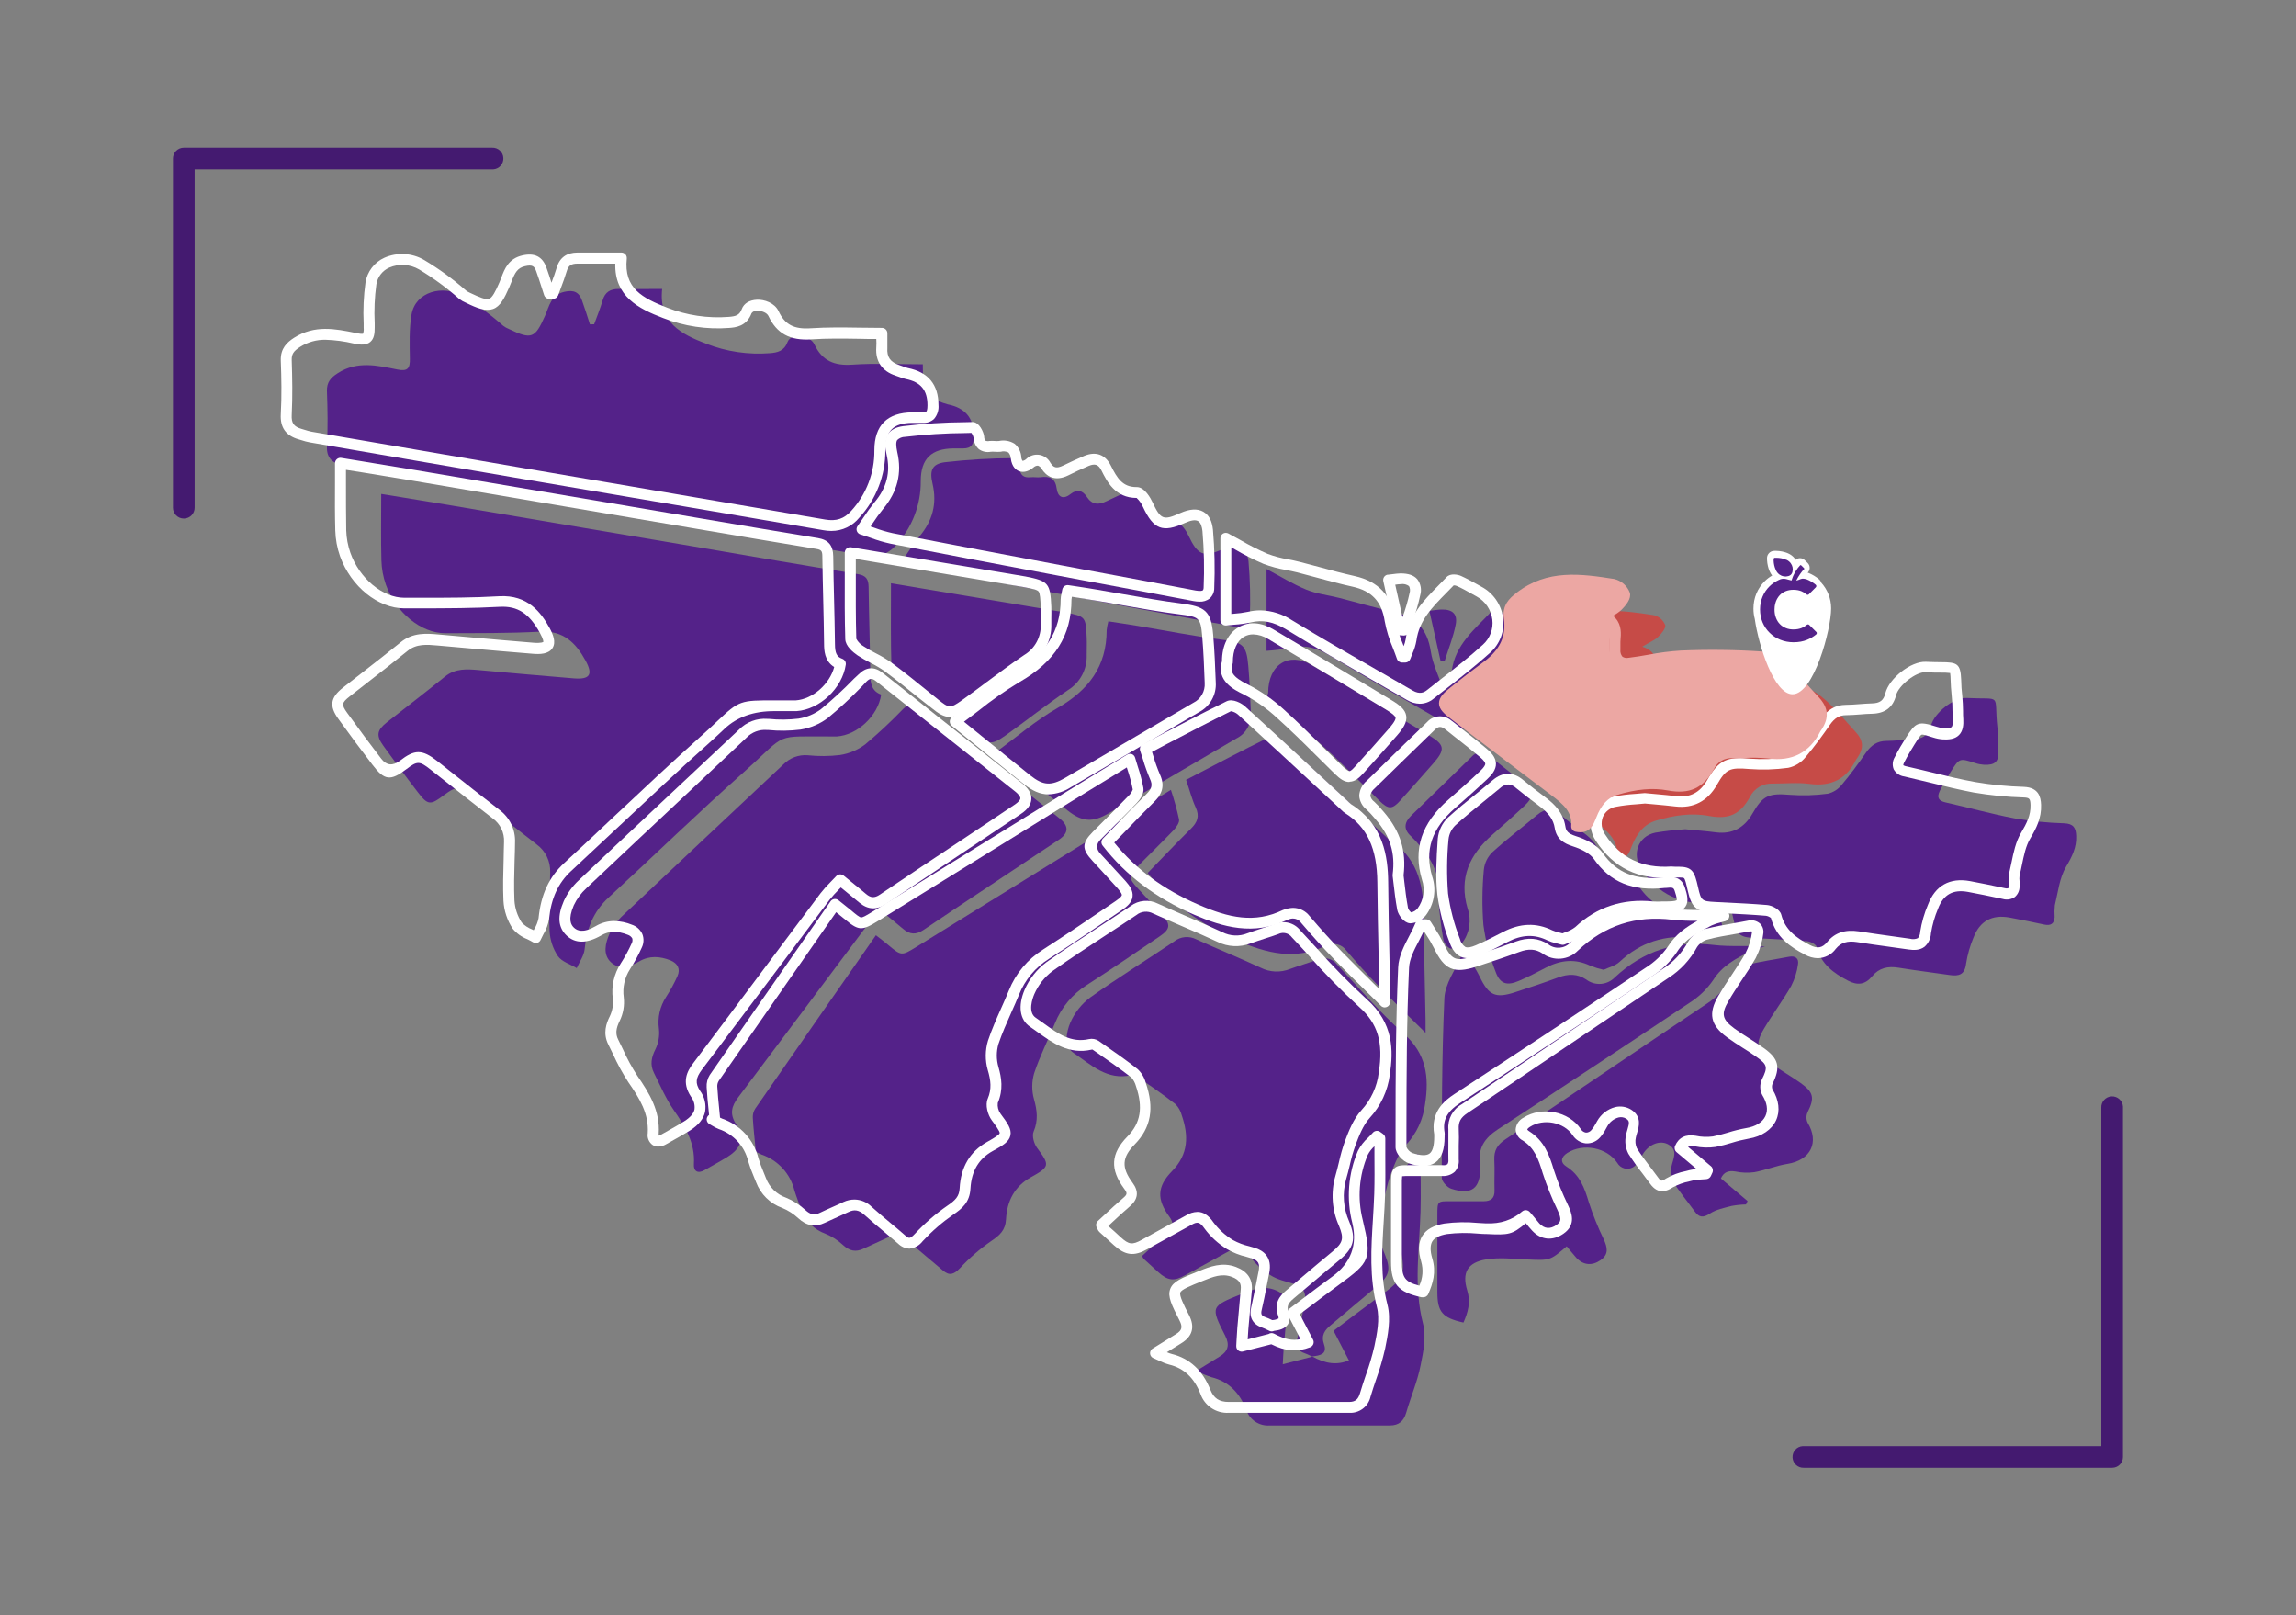 <?xml version="1.0" encoding="UTF-8"?>
<svg id="Capa_1" data-name="Capa 1" xmlns="http://www.w3.org/2000/svg" viewBox="0 0 730 513.38">
  <rect x="0" y="0" width="730" height="513.38" fill="#808080" stroke="none"/>
  <defs>
    <style>
      .cls-1 {
        fill: #542289;
      }

      .cls-2 {
        fill: #6c30a0;
      }

      .cls-3 {
        isolation: isolate;
      }

      .cls-4 {
        fill: #c64b47;
      }

      .cls-5 {
        fill: #eca7a3;
      }

      .cls-6 {
        fill: #fff;
      }

      .cls-7 {
        opacity: 0;
      }

      .cls-8 {
        fill: #441a70;
      }
    </style>
  </defs>
  <g class="cls-3">
    <g id="Capa_1-2" data-name="Capa 1">
      <g class="cls-7">
        <rect class="cls-2" width="730" height="513.38"/>
      </g>
      <path class="cls-1" d="M121.21,157c8,1.31,15.52,2.52,23.06,3.79l75.93,12.84c17.51,3,35,6,52.54,8.85,2.62.43,3.4,1.61,3.43,4.1.11,9.3.44,18.59.55,27.88,0,2.87.52,5.27,3.45,6.31-1,6.73-7.53,12.85-14.06,13.31h-1c-19.7.09-14.24-1.49-28.48,11.21-14.63,13-28.72,26.72-43.14,40-4.87,4.49-7,10-7.61,16.43-.21,2.07-1.64,4-2.51,6-2-1.24-4.72-2-6-3.83-1.58-2.38-2.49-5.15-2.63-8-.28-6.17.1-12.38.19-18.58.15-3.51-1.47-6.86-4.31-8.92-6.64-5.11-13.19-10.32-19.77-15.52-4-3.2-5.62-3.24-9.71-.13-4.3,3.27-5.1,3.25-8.34-1-3.71-4.81-7.33-9.71-10.88-14.64-2.41-3.34-2.09-5,1.13-7.55,6.14-4.82,12.35-9.56,18.41-14.48,3.31-2.69,7-2.41,10.81-2.08,10,.88,20.1,1.83,30.16,2.63,5.11.41,6.2-1.16,3.74-5.66-3.06-5.57-7-9.59-14.34-9.19-10.07.55-20.18.45-30.28.5-7.63,0-15.69-6.52-18.85-15.4-.87-2.48-1.36-5.08-1.43-7.71-.19-6.82-.06-13.82-.06-21.16h0Z"/>
      <path class="cls-1" d="M188.9,103.07c.92-2.54,1.95-5,2.71-7.63s2.49-3.63,5.11-3.6c4.46.06,8.92,0,13.81,0-1.17,10.73,6.08,14.37,14,17.42,6.44,2.51,13.36,3.54,20.25,3,2.47-.19,4.54-.67,5.62-3.56s7.07-2.34,8.54.77c2.47,5.23,6.31,6.82,12,6.44,7.3-.5,14.66-.12,22.46-.12,0,1.64.08,3.08,0,4.51-.26,3.77,1.49,6.09,5,7.23.96.39,1.93.73,2.93,1,5.51,1.11,8.3,4.3,8.31,10,0,2.54-.64,4-3.39,4h-3.1c-7,.06-10.39,3.27-10.4,10.34.07,7.54-2.74,14.82-7.85,20.36-2.38,2.89-6.2,4.18-9.85,3.33-31.87-5.48-63.74-10.89-95.61-16.22-22.59-3.85-45.17-7.73-67.75-11.63-1.12-.2-2.2-.6-3.3-.91-3.15-.9-4.65-2.66-4.44-6.25.32-5.72.21-11.48,0-17.21-.09-2.83,1.17-4.27,3.42-5.71,6.19-4,12.62-2.45,19-1.18,3.34.67,4-.44,3.94-3.47-.07-4.68-.25-9.46.53-14,1.24-7.27,9.9-9.56,16.16-5.94,4.62,2.76,8.97,5.95,13,9.52.55.41,1.14.75,1.78,1,7.25,3.47,8.32,3,11.52-4.22,1.33-3,1.83-6.6,6.13-7.59,3-.69,4.66.08,5.62,2.77.91,2.5,1.68,5,2.51,7.58l1.34-.03h0Z"/>
      <path class="cls-1" d="M240.22,365.09c-.31-3.27-.68-6.54-.87-9.82-.05-1,.21-2,.75-2.85,12.68-18.29,25.42-36.54,38.39-55.15,1.39,1.1,2.63,2,3.81,3,4.3,3.62,4.3,3.64,9.17.63l61.2-37.84c6.33-3.91,12.68-7.79,19.61-12,1.04,3.09,1.91,6.24,2.6,9.43.17,1-.92,2.52-1.8,3.44-3.73,3.9-7.62,7.64-11.4,11.49-2.88,2.95-2.85,3.81,0,6.86,2.64,2.87,5.32,5.71,7.92,8.62s2.54,4.38-.81,6.67c-7.68,5.24-15.38,10.45-23.19,15.49-4.6,2.89-8.16,7.15-10.19,12.19-2.17,5.31-4.8,10.45-6.6,15.87-.79,2.69-.82,5.55-.06,8.25,1,3.58,1.4,6.75-.12,10.32-.57,1.35.11,3.82,1.08,5.14,4.1,5.53,4.14,6-2,9.4-5.22,2.92-7.55,7.63-7.85,13.31-.18,3.49-2,5.11-4.69,6.92-3.64,2.52-6.99,5.43-10,8.68-1.94,2-3.34,2.46-5.45.63-3.56-3.08-7.24-6-10.74-9.17-2.14-1.92-4.32-2.38-6.92-1.15s-5,2.24-7.51,3.44-4.48.73-6.54-1.17c-1.64-1.53-3.55-2.75-5.63-3.6-3.4-1.21-6.09-3.85-7.35-7.23-.92-2.1-1.73-4.24-2.42-6.43-1.29-5.36-5.23-9.68-10.44-11.46-.94-.42-1.84-.91-2.71-1.46l.76-.45h0Z"/>
      <path class="cls-1" d="M280.09,289.45c-1.79,1.93-3.5,3.49-4.86,5.29-13.51,18-26.94,36.05-40.48,54-2.18,2.89-2.85,5.32-.67,8.67,2.71,4.16,1.64,7.51-2.62,10.2-2.42,1.53-5,2.88-7.44,4.31-2.19,1.26-3.55.33-3.4-1.89.44-6.79-2.81-12-6.46-17.26-2.51-3.64-4.26-7.81-6.26-11.79-1.28-2.56-.79-4.92.51-7.5.96-2,1.34-4.23,1.1-6.44-.5-3.55.31-7.15,2.27-10.15,1.37-2.11,2.58-4.32,3.61-6.62,1-2.24.15-4-2.19-5-3.35-1.34-6.71-1.58-9.94.3-3,1.72-6.31,2.78-9,.3s-1.76-6.11-.5-9c1.06-2.27,2.55-4.31,4.39-6,16.92-16,33.95-31.92,50.91-47.89,2.02-2.08,4.86-3.15,7.75-2.92,3.43.36,6.88.34,10.3-.08,2.87-.45,5.58-1.59,7.91-3.32,4.25-3.55,8.29-7.33,12.13-11.32,1.84-1.81,3.42-1.89,5.39-.32,14.75,11.7,29.51,23.39,44.28,35.06,3.09,2.45,3,4.71-.18,6.84-14.31,9.56-28.68,19-43,28.65-2.44,1.65-4.4,1.46-6.5-.32s-4.38-3.62-7.05-5.8h0Z"/>
      <path class="cls-1" d="M417.34,431.26c-.82-.37-1.62-.81-2.47-1.1-2.22-.77-3-2.11-2.42-4.51.92-3.78,1.55-7.63,2.35-11.45.63-3-.23-5.14-3.39-6.11-2.52-.77-5.23-1.33-7.39-2.71-2.61-1.59-4.89-3.67-6.71-6.13-1.86-2.68-3.59-3.22-6.28-1.73-4.72,2.61-9.46,5.18-14.17,7.8-3.6,2-5.54,1.79-8.63-1-1.52-1.39-3.06-2.77-4.58-4.17-.21-.29-.39-.61-.52-.95,2.6-2.38,5.21-4.91,8-7.26,1.92-1.63,2.27-3,.65-5.23-4-5.42-3.95-9.55.85-14.44,5.28-5.38,5.33-11.33,3.09-17.8-.34-1.33-1.03-2.55-2-3.53-4-3.12-8.24-6-12.42-8.93-.49-.29-1.08-.38-1.64-.26-7.67,1.75-12.86-3.38-18.31-7.06-3.2-2.16-2.33-6.6-1.07-9.59,1.39-3.22,3.61-6.01,6.42-8.1,8.68-6.19,17.78-11.8,26.63-17.77,2.02-1.58,4.78-1.83,7.05-.64,6.79,3.08,13.7,5.87,20.45,9,2.89,1.46,6.27,1.61,9.28.42,2.9-1.07,5.89-1.91,8.8-3,2.15-.98,4.69-.36,6.14,1.5,7,7.48,13.65,15.3,21.28,22.05,7.2,6.38,8.1,13.81,6.76,22.4-.6,4.79-2.68,9.28-5.94,12.84-2.3,2.49-3.67,6-4.9,9.27-1.33,3.52-1.92,7.3-3,10.92-1.4,4.9-1.02,10.13,1.08,14.77,2,4.81,1.31,6.94-2.64,10.19-4.88,4-9.67,8.13-14.51,12.19-2,1.64-3.22,3.29-2.2,6.2,1.12,3.18-1.44,3.53-3.72,3.8l.08.12h0Z"/>
      <path class="cls-1" d="M535.84,263.58c3.51.34,6.71.58,9.89,1,4.95.59,8.83-1.38,11.43-5.94,3.35-5.85,5.21-6.56,12-6,4,.29,8.02.17,12-.37,1.75-.42,3.31-1.42,4.42-2.84,2.74-3.24,5.25-6.69,7.67-10.17,1.63-2.34,3.57-3.74,6.52-3.76,2.74,0,5.48-.4,8.23-.46,3.15-.07,5.17-1.31,6-4.53,1-3.87,7.19-8.85,11.13-8.66,11.88.58,8.73-1.76,9.94,9.39.26,2.39.19,4.81.31,7.22.19,3.62-1,4.8-4.62,4.62-.91-.06-1.81-.23-2.68-.52-5.06-1.63-5.09-1.66-7.89,2.8-1.24,1.94-2.39,3.94-3.43,6-1,2.08-.48,3.18,1.88,3.7,7.35,1.64,14.61,3.69,22,5.08,5.18.88,10.42,1.39,15.68,1.55,2.94.13,3.69,1.45,3.79,4,.15,3.73-1.32,6.6-3.22,9.8-2.1,3.56-2.55,8.11-3.57,12.27-.13,1.25-.15,2.51-.06,3.77-.12,2.08-1.26,2.78-3.26,2.36-3.7-.79-7.39-1.58-11.11-2.25-5.55-1-9.43,1.11-11.44,6.4-1.11,2.64-1.9,5.41-2.34,8.24-.41,3.52-2.27,4.07-5.18,3.64-5.45-.79-10.91-1.46-16.34-2.34-3.34-.54-6.16.06-8.36,2.74s-4.66,2.95-7.64,1.4c-4.6-2.41-8.59-5.24-10-10.72-.21-.83-1.94-1.73-3-1.82-5.49-.47-11-.68-16.49-1-5-.26-5.84-1-6.92-5.84-1.19-5.35-1.21-5.66-6.79-5.29-9.71.65-17.24-2.7-22.6-10.91-3-4.66-1-10.31,4.46-11.47,3.18-.53,6.38-.89,9.59-1.09h0Z"/>
      <path class="cls-1" d="M547.15,374.59l8.48,7.16c-.16.36-.33.72-.49,1.09-1.53.03-3.06.19-4.57.47-2.37.62-4.93,1.12-6.91,2.42-2.17,1.42-3.43,1.28-4.86-.7-2.28-3.16-4.81-6.16-6.86-9.47-.7-1.44-.89-3.07-.54-4.63.48-2.5,2.22-5.16-.7-7-2.75-1.78-6.5-.23-8.42,3-.56,1.12-1.23,2.18-2,3.17-1.25,1.59-3.55,1.87-5.14.62-.39-.31-.71-.69-.95-1.12-3.28-4.85-10.8-6.35-15.89-3.12-2,1.28-2.35,3-.22,4.35,4.25,2.67,5.74,6.82,7.08,11.34,1.31,4.02,2.89,7.94,4.73,11.74,1.16,2.56,1.7,4.76-1,6.63s-5.5,1.63-7.71-.75c-1.07-1.17-2-2.43-3.06-3.65-5.34,4.61-5.34,4.53-13,4.16-4.2-.2-8.52-.66-12.61,0-5.94,1-7.76,4.2-6,9.91,1.13,3.76.22,6.91-1.21,10.17-6.69-1.48-8.3-3.38-8.3-9.68v-24.46c0-4.47,0-4.45,4.33-4.42h10.33c2.44,0,3.59-1,3.51-3.48-.1-3.21.11-6.44-.06-9.65-.15-3,1-4.87,3.48-6.52,21.35-14.32,42.6-28.78,64-43.08,3.53-2.3,6.42-5.44,8.42-9.15.99-1.58,2.53-2.73,4.33-3.22,4.42-1.15,9-1.75,13.48-2.62,2-.38,3.14.55,2.86,2.3-.31,2.44-1.05,4.81-2.18,7-2.69,4.67-5.94,9-8.69,13.64-2.87,4.85-2.26,7.6,2.26,10.92,3,2.23,6.37,4.1,9.45,6.29,4.17,3,4.45,4.76,2.19,9.29-.47,1.04-.47,2.24,0,3.28,3.81,6.22,1,11.95-6.38,13.12-3.55.56-7,2-10.51,2.64-2.02.28-4.08.21-6.07-.22-2.19-.36-3.7.16-4.6,2.23h0Z"/>
      <path class="cls-4" d="M522.14,205.55c4.11,1.32,4.61,3.87,4.32,6.86-.12,1.25-.05,2.52-.07,3.79,0,3,1.48,4.68,4.43,4.34,5.54-.64,11-2.07,16.59-2.3,8.58-.37,17.17-.27,25.74.31,2.63.18,5.43,2.33,7.56,4.23,3.32,3,6.14,6.5,9.19,9.78,2.58,2.79,2.77,5.14.64,8.32-.15.18-.28.36-.4.56-3.06,6.21-7.91,8.65-14.85,7.72-3.84-.51-7.8-.08-11.7-.09-3.06-.15-5.91,1.54-7.24,4.3-3.07,5.52-6.71,7.13-12.89,6-5.81-1.1-11.45-.18-17,1.48-4.06,1.23-6.21,4.47-7.71,8.25-.74,1.85-1.26,4.13-4.55,3.38.43-5.41-3.15-8.39-7-11.3-10.65-8-21.23-16.09-31.83-24.16-4.2-3.21-4.25-4.11-.11-7.45,3.49-2.82,7.05-5.53,10.65-8.2,5.11-3.79,7.8-8.72,6.88-15.14-.46-3.23,1-4.8,3.4-6.69,9.21-7.11,19.45-5.57,29.68-4,1.62.42,2.94,1.58,3.57,3.13.28,1-1.2,2.77-2.28,3.8s-2.81,1.74-5.02,3.08h0Z"/>
      <path class="cls-1" d="M364.91,277.47c4.62-4.75,9.11-9.51,13.77-14.1,2-2,2.79-3.89,1.5-6.69s-2-5.76-3.07-8.81c9.07-4.71,17.77-9.32,26.61-13.64.91-.45,3,.45,4,1.34,10.94,10,21.78,20.06,32.64,30.12.39.42.82.8,1.28,1.14,8.69,5.45,10.93,13.86,11,23.41.09,11.35.4,22.7.61,34.05v4c-5.33-5.28-10.17-9.93-14.84-14.75-3.59-3.7-7.05-7.55-10.41-11.48-1.32-1.82-3.71-2.5-5.8-1.67-.22.07-.45.11-.66.2-9.71,4.7-18.64,2.49-28.17-1.63-11.37-4.96-20.9-11.74-28.46-21.49h0Z"/>
      <path class="cls-1" d="M287,178c2.16-3.05,3.59-5.42,5.34-7.51,4.13-4.91,5.64-10.35,4.17-16.66-1-4.24-.25-6.34,3.87-6.91,7.26-.83,14.56-1.27,21.86-1.3.64,0,1.79,1.95,1.9,3.07.24,2.4,1.3,3.22,3.57,3,1-.11,2.08.11,3.09,0,2.9-.41,4.73.28,5.17,3.63.35,2.65,2,3.6,4.37,1.73,2.12-1.67,3.85-1.21,5.21.87,1.67,2.57,3.76,2.61,6.25,1.39,2.16-1,4.34-2.08,6.56-3,2.73-1.13,4.85-.57,6.27,2.28,2,4.07,4.21,7.85,9.83,7.76,1.13,0,2.66,2.3,3.38,3.83,3,6.34,4.79,7.12,11.12,4.27,4.54-2,7.43-.93,8,4,.52,6.05.66,12.13.4,18.2-.06,2.75-2.3,3-4.59,2.59-11.94-2.24-23.89-4.44-35.83-6.69-20.16-3.8-40.32-7.59-60.45-11.49-2.99-.72-5.84-1.89-9.49-3.06h0Z"/>
      <path class="cls-1" d="M466.47,303.72c1.33,2.2,2.84,4.31,3.95,6.62,2.9,6.07,5,7.12,11.41,5,4.57-1.48,9.14-3,13.65-4.67,3.11-1.15,6-1.22,8.84.67,2.79,2.13,6.74,1.81,9.16-.73,8.92-8.3,19.24-11.72,31.43-10.25,5.31.64,10.77.1,16.26.52-1.6.36-3.17.85-4.68,1.48-4.45,2.29-8.84,4.49-11.74,9.09-2,2.92-4.57,5.4-7.56,7.29-20.22,13.51-40.52,26.9-60.89,40.19-4.18,2.73-6.54,6-5.65,11.1.03.33.03.67,0,1,.05,6.74-2.76,8.93-9.25,6.81-1.3-.43-3-2.31-3-3.51,0-19,0-38.06.84-57.06.21-4.64,3.58-9.14,5.49-13.71l1.74.16h0Z"/>
      <path class="cls-1" d="M352.39,197.49c3.29.51,6.32.95,9.33,1.45,8.81,1.46,17.57,3.23,26.42,4.34,6.92.87,8.16,1.55,8.75,8.39.43,5,.64,10.07.82,15.12.21,3.3-1.58,6.41-4.54,7.89-13.59,7.91-27.12,15.91-40.7,23.83-5.08,3-8.44,2.73-13-.88-7.42-5.94-14.79-12-22.87-18.51,6.8-5,12.83-10.19,19.63-14.08,9.82-5.63,15.64-13.2,15.62-24.76.12-.94.3-1.87.54-2.79h0Z"/>
      <path class="cls-1" d="M417.24,431.18c4.31,2.32,7.73,2.79,11.65,1.25l-4.89-9.43c4.27-3.21,8.69-6.6,13.18-9.9,9.85-7.23,10.18-7.28,7.38-19.1-1.85-7.27-1.25-14.94,1.69-21.84.86-2,2.94-3.57,4.47-5.34l.93.68c0,5.89.16,11.79,0,17.67-.37,11.87-2.27,23.69.8,35.59,1.05,4.08.12,8.88-.77,13.18-1,5.13-3.11,10-4.59,15.11-.78,2.69-2.36,4.05-5.18,4.05h-38.24c-3.33.25-6.4-1.82-7.42-5-2-5.1-5.4-8.95-11.05-10.34-1.66-.55-3.28-1.22-4.85-2l7.37-4.54c2.7-1.65,3.35-3.65,1.83-6.64-4.7-9.27-4.64-9.32,5.12-13.25,3.4-1.37,6.78-2.79,10.62-1.35,2.71,1,4.22,2.68,4,5.65-.34,4.1-.76,8.2-1.1,12.31-.16,1.89-.23,3.79-.34,5.7l9.56-2.45h-.17,0Z"/>
      <path class="cls-1" d="M509.87,308.26c-1.41-.31-2.79-.73-4.13-1.25-4.85-2.37-9.52-1.89-14.18.53-2.85,1.49-5.7,3-8.65,4.24-3.77,1.62-6,1-7.4-2.92-1.88-4.78-3.18-9.77-3.87-14.86-.46-5.84-.41-11.71.14-17.55.22-2.1,1.16-4.06,2.67-5.54,4.55-4.16,9.55-7.91,14.3-11.91,2.52-2.1,4.87-2.15,7.41,0,2.38,2,4.87,3.84,7.34,5.71,2.73,2,4.92,4.42,5.48,8,.39,2.52,1.92,3.62,4.48,4.43,2.81.89,6.08,2.43,7.67,4.71,5.33,7.64,12.53,9.43,21.11,8.47,1.86-.21,3.93-.61,4.81,2,1.53,4.67.87,5.66-4.19,5.68-1.49.08-2.99.08-4.48,0-9-.93-16.75,1.46-23.4,7.69-1.4,1.31-3.56,1.82-5.11,2.57h0Z"/>
      <path class="cls-1" d="M283.28,185.39l51.33,8.6c1.35.22,2.72.41,4.07.67,6.47,1.27,6.53,1.33,6.83,8,.08,1.83,0,3.67,0,5.51.18,4.55-2.12,8.84-6,11.21-6.76,4.55-13.14,9.64-19.78,14.36-4.37,3.12-5.6,2.93-9.71-.38-4.92-4-9.78-8-14.87-11.73-2.64-1.94-5.82-3.14-8.55-5-1.34-.9-3.11-2.48-3.15-3.8-.3-8.93-.17-17.83-.17-27.44Z"/>
      <path class="cls-1" d="M459.72,218.67c.64-1.81,1.61-3.58,1.86-5.44,1.1-8.36,7.34-13.24,12.55-18.8.42-.45,1.89-.32,2.66,0,2.19,1,4.27,2.23,6.38,3.37,5.48,2.82,7.63,9.54,4.81,15.02-.62,1.2-1.45,2.28-2.45,3.18-5.71,5.14-11.89,9.75-17.92,14.54-2,1.61-4.23,1.52-6.43.24-12.8-7.43-25.7-14.7-38.34-22.38-4.12-2.5-8-3.58-12.69-2.46-2.47.46-4.96.77-7.46.93v-26c4.34,2.29,8.34,4.79,12.64,6.55,3.3,1.35,7,1.74,10.48,2.63,5.85,1.49,11.64,3.21,17.53,4.52,6.82,1.53,10.49,5.43,11.56,12.45.6,4,2.49,7.78,3.8,11.65h1.02Z"/>
      <path class="cls-1" d="M403.21,220.26c0-9.2,6.69-13.09,13.78-8.89,12.53,7.41,25.02,14.89,37.48,22.44,4.9,2.95,5.09,4.42,1.25,8.82-3.46,4-7,7.91-10.52,11.83-2.54,2.81-3.73,2.86-6.51.17-6.17-6-12.15-12.15-18.52-17.9-3.34-3.11-7.1-5.75-11.17-7.83-4.45-2.14-7.25-4.45-5.79-8.64h0Z"/>
      <path class="cls-1" d="M457.48,288c1-8.27-1.5-13.86-5.77-18.84-.92-1.16-1.93-2.26-3-3.28-2.57-2.28-2.27-4.44,0-6.67,6.42-6.23,12.81-12.49,19.23-18.71,1.36-1.59,3.75-1.78,5.34-.42l.21.19c3.68,2.92,7.42,5.78,11,8.8,3.1,2.59,3.13,4.3.19,7.07-3.34,3.14-6.77,6.19-10.23,9.21-7.22,6.31-10.7,13.74-7.81,23.5,1.25,3.67.61,7.72-1.72,10.82-.87,1.1-2.17,1.78-3.57,1.87-.91-.08-2.22-1.7-2.43-2.81-.75-4.05-1.12-8.15-1.44-10.73Z"/>
      <path class="cls-1" d="M454.46,194.14c1.59-.18,2.7-.37,3.83-.4,3.47-.09,5.19,1.37,4.54,4.77-.74,3.93-2.3,7.71-3.5,11.56l-1.33-.07c-1.16-5.22-2.32-10.42-3.54-15.86Z"/>
      <path class="cls-6" d="M170.39,299.76c-.31,0-.62-.09-.89-.25-.59-.36-1.24-.67-1.88-1-1.8-.7-3.39-1.85-4.62-3.33-1.75-2.64-2.76-5.7-2.93-8.86-.2-4.35-.08-8.75.05-13,0-1.9.1-3.79.13-5.68.16-2.97-1.21-5.81-3.63-7.53-5.54-4.26-11.1-8.67-16.49-12.93l-3.3-2.61c-3.45-2.72-4.16-2.73-7.6-.11-5.06,3.85-7,3.62-10.74-1.28-3.52-4.56-7.09-9.36-10.92-14.69-2.94-4.07-2.54-6.76,1.46-9.91l6.1-4.76c4.05-3.15,8.24-6.41,12.29-9.7,3.9-3.16,8.23-2.79,12-2.45l9.48.84c6.89.61,13.78,1.23,20.67,1.78,2.57.21,3.12-.22,3.16-.25s.14-.67-1.07-2.86c-3.4-6.21-7.08-8.59-12.72-8.31-8.33.46-16.79.48-25,.5h-5.34c-8.41,0-17-6.92-20.48-16.54-.93-2.65-1.45-5.44-1.52-8.25-.14-5-.12-9.91-.09-15.11v-6.23c0-.51.22-.99.61-1.31.38-.33.89-.48,1.39-.39l7.75,1.27c5.19.84,10.26,1.67,15.32,2.52l61.34,10.37,28.7,4.87c12.59,2.14,25.61,4.35,38.42,6.45,3.34.55,4.84,2.33,4.88,5.78.05,4.61.16,9.21.27,13.82s.23,9.37.28,14.06c0,2.95.6,4.1,2.31,4.71.78.27,1.25,1.06,1.13,1.87-1.1,7.49-8.27,14.26-15.65,14.77h-6.94c-6.63-.04-11.97,1.84-16,5.65-1.47,1.39-3.27,3.07-5.57,5.13-9.08,8.1-18.1,16.58-26.82,24.77-5.42,5.1-10.86,10.18-16.31,15.24-4.15,3.82-6.39,8.69-7.06,15.33-.28,1.69-.88,3.31-1.77,4.77-.3.59-.61,1.17-.87,1.76-.19.47-.58.84-1.06,1-.15.05-.31.07-.47.08h0ZM133,239.07c1.8,0,3.59.93,6,2.81l3.3,2.61c5.37,4.25,10.93,8.65,16.45,12.9,3.28,2.39,5.15,6.25,5,10.3,0,1.91-.08,3.82-.14,5.73-.12,4.2-.24,8.53-.05,12.75.14,2.51.94,4.95,2.32,7.05.92.97,2.06,1.73,3.31,2.21l.49.24.16-.31c.67-1.08,1.14-2.27,1.39-3.52.76-7.52,3.35-13.09,8.15-17.52,5.47-5,10.88-10.12,16.29-15.21,8.74-8.21,17.78-16.7,26.88-24.83,2.28-2,4.06-3.7,5.51-5.07,6.94-6.53,7.29-6.63,18.39-6.59h6.55c5.39-.38,10.81-5.19,12.23-10.61-3.15-1.91-3.2-5.46-3.22-7.27-.05-4.68-.16-9.35-.27-14s-.22-9.24-.28-13.86c0-1.78-.32-2.15-2-2.42-12.83-2.1-25.85-4.31-38.45-6.46l-28.69-4.86-61.32-10.39c-5.06-.85-10.12-1.68-15.31-2.52l-5.69-.89v4.22c0,5.17,0,10.05.08,15,.07,2.45.52,4.87,1.33,7.18,2.89,8.14,10.26,14.26,17.16,14.26h5.43c8.14,0,16.56,0,24.79-.49,9-.48,13.22,5.14,15.94,10.09,1.08,2,2.16,4.49.92,6.41s-4,2-6.31,1.79c-6.91-.55-13.81-1.16-20.71-1.78-3.16-.28-6.31-.57-9.47-.84-3.47-.31-6.75-.59-9.57,1.7-4.07,3.31-8.28,6.58-12.34,9.74-2,1.58-4.03,3.16-6.08,4.75-2.55,2-2.65,2.63-.81,5.19,3.82,5.29,7.36,10.07,10.85,14.6,1.67,2.17,3.65,2.38,5.94.63,2.32-1.79,4.09-2.72,5.85-2.72h0Z"/>
      <path class="cls-6" d="M264.36,168.76c-.87,0-1.74-.08-2.59-.24-20.8-3.58-41.6-7.13-62.4-10.64l-33.17-5.64c-22.59-3.85-45.17-7.73-67.75-11.64-.87-.16-1.72-.39-2.56-.67l-.93-.28c-4.07-1.16-5.93-3.77-5.69-8,.33-5.74.21-11.59,0-17.06-.12-3.89,2-5.77,4.22-7.22,6.53-4.17,13.13-2.85,19.51-1.56l.75.15c1.35.27,1.7.1,1.71.09.17-.6.23-1.22.16-1.84v-1.4c-.21-4.34-.01-8.69.58-13,.55-3.47,2.8-6.43,6-7.87,4.1-1.82,8.83-1.55,12.7.73,4.71,2.81,9.15,6.05,13.27,9.67.41.31.86.57,1.34.77,3,1.43,5,2.24,6,1.87s2-2.26,3.27-5.21c.22-.52.42-1,.63-1.58,1-2.66,2.26-6,6.69-7,3.88-.89,6.37.37,7.63,3.86.57,1.59,1.1,3.2,1.61,4.81.59-1.56,1.18-3.16,1.65-4.75.94-3.21,3.17-4.83,6.63-4.83h13.94c.95,0,1.72.77,1.72,1.72h0v.19c-1,9.47,5,12.56,12.91,15.63,6.2,2.42,12.86,3.41,19.49,2.9,2.35-.18,3.44-.56,4.15-2.45s2.46-2.88,4.82-3,5.65,1,6.89,3.62c2,4.29,4.91,5.83,10.29,5.45,5.15-.34,10.21-.27,15.58-.19,2.3,0,4.63.07,7,.07.95,0,1.72.77,1.72,1.72h0v4.63c-.21,2.91.94,4.54,3.81,5.48.39.12.77.27,1.15.41.51.22,1.05.4,1.59.53,6.43,1.29,9.69,5.24,9.7,11.74.15,1.61-.36,3.21-1.41,4.44-1.02.92-2.37,1.37-3.74,1.24h-3.05c-6.16,0-8.68,2.55-8.69,8.62.08,7.96-2.88,15.65-8.28,21.5-2.16,2.68-5.41,4.23-8.85,4.23h0ZM103.59,108c-2.9-.07-5.76.73-8.21,2.29-2.08,1.33-2.69,2.31-2.63,4.2.18,5.55.3,11.5,0,17.37-.15,2.63.66,3.76,3.19,4.49.34.09.68.2,1,.3.7.23,1.4.42,2.12.57,22.58,3.89,45.16,7.76,67.75,11.63,11.05,1.89,22.11,3.77,33.17,5.64,20.8,3.53,41.6,7.08,62.4,10.65,3.53.6,6-.23,8.27-2.77,4.8-5.24,7.43-12.12,7.35-19.23,0-7.94,4.08-12,12.1-12.07h3.15c.44.06.88-.03,1.26-.25.14-.14.37-.58.37-2,0-4.82-2.14-7.4-6.93-8.36-.73-.17-1.45-.4-2.15-.69-.32-.12-.64-.25-1-.35-4.36-1.42-6.5-4.53-6.19-9,.06-.89.06-1.78,0-2.67-1.8,0-3.58,0-5.34-.06-5.29-.08-10.29-.16-15.3.18-6.8.45-11-1.83-13.64-7.42-.47-1-2-1.69-3.63-1.65-.67-.08-1.34.2-1.74.75-1.59,4.25-5.18,4.53-7.1,4.68-7.15.55-14.32-.52-21-3.13-7.88-3-15.5-6.89-15.23-17.3h-12c-2,0-2.91.6-3.43,2.36s-1.23,3.68-1.89,5.43c-.28.77-.57,1.53-.85,2.31-.28.66-.93,1.09-1.64,1.1h-1.31c-.7-.05-1.29-.52-1.51-1.18l-.75-2.33c-.56-1.74-1.12-3.48-1.74-5.2s-1.22-2.22-3.62-1.67-3.21,2.14-4.24,4.86c-.22.58-.45,1.17-.7,1.74-1.58,3.58-2.88,6.19-5.22,7s-5.06-.26-8.62-2c-.76-.31-1.47-.72-2.11-1.22-3.95-3.5-8.21-6.63-12.74-9.34-2.9-1.7-6.43-1.92-9.51-.59-2.18.96-3.72,2.97-4.09,5.33-.56,4.08-.74,8.21-.53,12.33v1.4c0,1.74-.13,3.49-1.42,4.57s-3.14.9-4.58.62l-.75-.15c-2.88-.68-5.83-1.07-8.79-1.17h0Z"/>
      <path class="cls-6" d="M289.13,396.89c-1.35-.07-2.62-.64-3.58-1.59-1.45-1.25-2.91-2.48-4.38-3.71-2.11-1.77-4.29-3.6-6.38-5.48-1.7-1.52-3.15-1.76-5-.87-1.17.55-2.35,1.08-3.53,1.61s-2.66,1.18-4,1.82c-3.05,1.47-5.81,1-8.46-1.46-1.49-1.38-3.22-2.49-5.1-3.26-3.85-1.38-6.89-4.38-8.32-8.21l-.76-1.87c-.67-1.54-1.24-3.12-1.72-4.73-1.16-4.81-4.7-8.69-9.39-10.27-.74-.31-1.46-.67-2.14-1.1l-.78-.46c-.83-.45-1.14-1.5-.69-2.33.13-.24.31-.44.54-.6l-.15-1.6c-.24-2.35-.48-4.78-.61-7.19-.09-1.38.26-2.76,1-3.93,10.64-15.32,21.32-30.66,32.14-46.18l6.26-9c.54-.78,1.61-.97,2.39-.43l.1.07,1.25,1c.91.72,1.76,1.39,2.59,2.08,1.7,1.43,2.8,2.36,3.38,2.4s1.93-.78,3.77-1.91l61.2-37.84c4.29-2.66,8.59-5.29,13.08-8l6.53-4c.46-.28,1.03-.33,1.53-.14.49.2.86.62,1,1.13.28,1,.57,1.89.85,2.8.75,2.23,1.35,4.51,1.79,6.82.32,1.89-1.27,3.9-2.25,4.92-2.2,2.3-4.49,4.58-6.7,6.78-1.58,1.57-3.16,3.14-4.71,4.73-1.42,1.45-1.42,2.94,0,4.48l2.42,2.63c1.85,2,3.71,4,5.52,6,1.31,1.48,2.5,3.09,2.27,5s-1.84,3.21-3.39,4.27c-7.33,5-15.21,10.34-23.23,15.52-4.27,2.69-7.59,6.66-9.47,11.35-.78,1.92-1.63,3.83-2.48,5.73-1.45,3.26-2.95,6.63-4.08,10-.68,2.37-.68,4.87,0,7.24,1,3.44,1.61,7.21-.2,11.46-.15,1.22.16,2.45.88,3.44,2.15,2.9,3.58,4.82,3.13,6.89s-2.45,3.23-5.7,5c-4.4,2.46-6.68,6.35-7,11.9-.23,4.37-2.71,6.4-5.45,8.25-3.54,2.46-6.8,5.29-9.73,8.44-1.01,1.36-2.55,2.24-4.24,2.4h0ZM271.76,381.28c2,.05,3.91.86,5.33,2.27,2.05,1.84,4.21,3.65,6.3,5.4,1.48,1.24,3,2.48,4.41,3.74,1.13,1,1.49,1.17,3.08-.51,3.1-3.34,6.55-6.33,10.3-8.92,2.62-1.77,3.8-3,3.94-5.58.35-6.73,3.29-11.68,8.73-14.72,1.26-.71,3.89-2.18,4-2.76s-1.54-2.78-2.53-4.12c-1.28-1.73-2.13-4.83-1.28-6.84,1.32-3.1,1-5.81,0-9.18-.86-3.03-.83-6.24.08-9.26,1.18-3.55,2.72-7,4.2-10.33.84-1.87,1.67-3.75,2.44-5.64,2.15-5.37,5.95-9.92,10.85-13,8-5.16,15.85-10.48,23.16-15.47,1.66-1.13,1.88-1.66,1.91-1.84s-.08-.75-1.42-2.25c-1.8-2-3.64-4-5.48-6l-2.42-2.63c-3.45-3.74-3.44-5.64.08-9.22,1.56-1.6,3.15-3.18,4.74-4.76,2.19-2.19,4.47-4.45,6.64-6.72.6-.55,1.06-1.24,1.34-2-.42-2.13-.98-4.24-1.68-6.3-.07-.24-.15-.48-.22-.71l-4.63,2.84-13.07,8-61.2,37.84c-5.47,3.38-6.31,3.32-11.15-.75-.78-.66-1.55-1.27-2.36-1.91l-5.21,7.47c-10.83,15.53-21.5,30.84-32.14,46.18-.32.53-.47,1.15-.44,1.77.13,2.34.37,4.73.6,7l.26,2.72v.14c.25.13.5.25.74.35,5.72,1.98,10.05,6.72,11.5,12.59.44,1.47.96,2.91,1.58,4.32.26.64.53,1.29.78,1.94,1.09,2.93,3.43,5.22,6.38,6.25,2.27.93,4.36,2.26,6.16,3.93,1.62,1.49,2.87,1.74,4.62.88,1.35-.65,2.71-1.25,4.07-1.86,1.15-.52,2.31-1,3.45-1.58,1.11-.52,2.33-.78,3.56-.77h0Z"/>
      <path class="cls-6" d="M209.31,364.45c-.62,0-1.23-.16-1.76-.48-1.23-.85-1.85-2.33-1.6-3.8.39-6.14-2.56-11-6.16-16.17-1.87-2.87-3.51-5.88-4.91-9-.49-1-1-2-1.47-3-1.79-3.57-.67-6.71.51-9.05.8-1.7,1.12-3.58.93-5.45-.54-3.94.36-7.94,2.52-11.28,1.32-2.04,2.48-4.18,3.48-6.39.26-.48.32-1.05.17-1.58-.32-.53-.82-.93-1.41-1.12-3.29-1.31-6-1.25-8.44.19-4.54,2.62-8.24,2.65-11,.06s-3-6.18-.9-11c1.14-2.5,2.76-4.75,4.78-6.61,10.37-9.81,20.76-19.6,31.18-29.35l19.77-18.55c2.35-2.4,5.65-3.64,9-3.38h.39c3.16.33,6.35.3,9.51-.08,2.58-.41,5.03-1.44,7.13-3,3.68-3.04,7.19-6.28,10.51-9.71l1.46-1.36c2.43-2.41,5-2.56,7.67-.44,6.93,5.5,13.87,10.99,20.81,16.47,7.83,6.19,15.67,12.4,23.52,18.63,2,1.59,3,3.27,2.91,5s-1.15,3.26-3.2,4.63l-16.5,11c-8.83,5.88-17.65,11.77-26.46,17.67-3,2-5.82,1.89-8.58-.44-1.47-1.24-3-2.45-4.6-3.78l-1.23-1-.63.65c-1.07,1.05-2.07,2.17-3,3.34-5.87,7.8-11.73,15.61-17.56,23.43-7.66,10.19-15.32,20.35-22.98,30.5-2,2.67-2.16,4.3-.6,6.69,1.43,1.92,2.02,4.35,1.61,6.71-.49,2.23-2.09,4.21-4.75,5.9-1.7,1.07-3.46,2.06-5.16,3l-2.35,1.33c-.78.49-1.68.78-2.61.82h0ZM195.31,292.76c1.93.03,3.83.43,5.61,1.17,1.48.49,2.68,1.58,3.32,3,.53,1.38.46,2.93-.19,4.26-1.07,2.38-2.31,4.67-3.73,6.86-1.73,2.66-2.44,5.86-2,9,.28,2.54-.16,5.12-1.28,7.42-1.24,2.47-1.38,4.19-.5,5.95.51,1,1,2,1.5,3.07,1.32,2.96,2.87,5.81,4.64,8.52,3.83,5.54,7.22,11.11,6.75,18.35-.03.2-.03.41,0,.61.28-.06.54-.18.78-.33.79-.45,1.58-.9,2.38-1.34,1.66-.94,3.39-1.9,5-2.93,1.85-1.17,2.94-2.42,3.22-3.72.19-1.46-.22-2.93-1.13-4.08-3-4.57-1.3-8,.74-10.65,7.67-10.17,15.31-20.36,22.92-30.57,5.85-7.82,11.71-15.63,17.56-23.44,1.01-1.29,2.11-2.52,3.28-3.67.55-.56,1.12-1.14,1.69-1.76.62-.67,1.65-.75,2.36-.17l2.45,2c1.65,1.35,3.17,2.57,4.65,3.83s2.7,1.38,4.43.21c8.81-5.93,17.64-11.82,26.49-17.68l16.48-11c1-.7,1.66-1.39,1.68-1.91s-.57-1.32-1.61-2.15c-7.81-6.21-15.63-12.41-23.46-18.61-6.95-5.49-13.89-10.99-20.82-16.49-1.3-1-1.91-1-3.11.2l-1.41,1.51c-3.41,3.53-7.02,6.87-10.8,10-2.56,1.92-5.54,3.18-8.7,3.68-3.42.43-6.87.47-10.3.12h-.39c-2.41-.19-4.78.71-6.46,2.45-6.57,6.19-13.15,12.37-19.74,18.55-10.41,9.73-20.81,19.51-31.19,29.32-1.68,1.54-3.04,3.39-4,5.45-1.92,4.49-.87,6.21.09,7.1s2.82,1.85,6.92-.53c1.77-1.05,3.78-1.6,5.84-1.6h.04,0Z"/>
      <path class="cls-6" d="M404.35,423.2c-.23,0-.46-.05-.67-.14l-.8-.38c-.49-.25-1-.48-1.52-.67-3.1-1.06-4.32-3.33-3.54-6.54.57-2.36,1-4.8,1.5-7.17.27-1.41.54-2.82.84-4.22.49-2.38-.08-3.46-2.21-4.11-.54-.17-1.08-.32-1.63-.48-2.17-.5-4.25-1.32-6.18-2.43-2.8-1.72-5.25-3.96-7.2-6.6-1.47-2.13-2.3-2.17-4-1.21l-6.54,3.6c-2.54,1.4-5.09,2.8-7.62,4.21-4.24,2.36-7,2-10.63-1.27l-2-1.83c-.86-.78-1.72-1.55-2.57-2.34-.29-.28-.52-.62-.66-1-.05-.11-.12-.26-.22-.44-.36-.7-.21-1.55.36-2.08.77-.7,1.53-1.41,2.3-2.13,1.85-1.72,3.75-3.49,5.73-5.17,1.33-1.13,1.39-1.54.38-2.89-4.63-6.25-4.33-11.24,1-16.68,4.22-4.29,5-9.24,2.7-16-.27-1.01-.76-1.94-1.44-2.73-3.53-2.73-7.28-5.35-10.9-7.87l-1.45-1h-.27c-7.22,1.65-12.48-2.16-17.13-5.51-.84-.61-1.68-1.22-2.53-1.79-3.23-2.19-3.86-6.56-1.69-11.7,1.52-3.51,3.93-6.55,7-8.83,5.41-3.85,11.05-7.52,16.5-11.08,3.4-2.22,6.81-4.44,10.18-6.71,2.52-1.91,5.9-2.21,8.72-.78,3,1.36,6,2.67,9.06,4,3.75,1.62,7.63,3.3,11.41,5.06,2.47,1.27,5.37,1.41,7.95.37,1.53-.57,3.09-1.07,4.65-1.57,1.39-.45,2.78-.9,4.15-1.4,2.81-1.23,6.1-.4,8,2,1.67,1.79,3.33,3.6,5,5.41,5.1,5.78,10.5,11.3,16.17,16.52,8.57,7.58,8.51,16.36,7.33,24-.66,5.12-2.89,9.92-6.38,13.72-2.13,2.31-3.47,5.86-4.55,8.71-.74,2.1-1.35,4.24-1.82,6.41-.35,1.43-.7,2.92-1.14,4.38-1.26,4.48-.9,9.26,1,13.5,2.23,5.42,1.47,8.38-3.14,12.18-3.14,2.58-6.24,5.21-9.34,7.83l-5.16,4.35c-1.91,1.6-2.29,2.57-1.67,4.31.56,1.25.49,2.69-.17,3.88-1,1.56-2.88,1.93-4.46,2.14-.22.11-.46.17-.7.17h0ZM380.69,385.2c1.9,0,3.56,1.08,5.08,3.29,1.69,2.27,3.8,4.19,6.22,5.66,1.66.91,3.43,1.58,5.27,2l1.7.49c2.69.83,5.66,2.9,4.57,8.11-.29,1.39-.56,2.78-.83,4.17-.46,2.41-.94,4.9-1.53,7.34-.36,1.49-.11,2,1.31,2.47.65.23,1.28.51,1.89.82l.15.06c.7-.03,1.38-.21,2-.54.03-.31-.03-.63-.16-.91-1.4-4,.58-6.32,2.71-8.1l5.14-4.34c3.12-2.63,6.23-5.27,9.38-7.86,3.43-2.82,3.79-4.2,2.14-8.21-2.25-5-2.65-10.64-1.14-15.91.41-1.39.75-2.81,1.09-4.22.51-2.31,1.15-4.59,1.94-6.82,1.19-3.13,2.66-7,5.25-9.83,3.04-3.3,4.97-7.48,5.5-11.94,1.5-9.58-.3-15.62-6.2-20.84-5.76-5.29-11.24-10.88-16.41-16.75-1.65-1.81-3.29-3.61-5-5.39-.98-1.36-2.79-1.81-4.29-1.07-1.41.52-2.84,1-4.28,1.44s-3,1-4.51,1.52c-3.44,1.34-7.29,1.17-10.6-.47-3.73-1.75-7.59-3.41-11.32-5-3.05-1.32-6.09-2.64-9.11-4-1.73-.94-3.86-.74-5.38.51-3.38,2.28-6.8,4.51-10.22,6.74-5.42,3.53-11,7.19-16.37,11-2.55,1.91-4.56,4.45-5.83,7.37-.56,1.31-2.16,5.73.44,7.49.88.59,1.75,1.22,2.62,1.85,4.45,3.22,8.65,6.25,14.34,4.95,1.03-.22,2.11-.03,3,.54l1.44,1c3.65,2.55,7.44,5.19,11,8,1.26,1.17,2.15,2.67,2.59,4.33,2.79,8.08,1.68,14.3-3.49,19.58-4.1,4.17-4.29,7.37-.7,12.21,2.08,2.79,1.78,5.27-.92,7.56-1.92,1.63-3.79,3.38-5.61,5.07l-1.2,1.12,2,1.76,2,1.84c2.54,2.32,3.66,2.46,6.63.81,2.54-1.42,5.09-2.82,7.64-4.22l6.53-3.59c1.06-.66,2.28-1.04,3.53-1.08h0Z"/>
      <path class="cls-6" d="M578,304.57c-1.45-.03-2.87-.42-4.13-1.13-4.66-2.43-9.18-5.53-10.81-11.65-.45-.36-.98-.6-1.55-.7-4.19-.35-8.48-.56-12.62-.77l-3.82-.19c-5.74-.3-7.25-1.57-8.5-7.18-.44-2-.79-3.54-1.17-3.84s-2.47-.2-3.83-.11c-10.65.69-18.55-3.11-24.15-11.68-1.8-2.59-2.2-5.91-1.05-8.85,1.18-2.74,3.65-4.72,6.59-5.26,2.31-.44,4.65-.73,7-.87.95-.07,1.88-.15,2.79-.24h.35l3.26.3c2.3.21,4.49.4,6.68.66,4.3.52,7.47-1.14,9.72-5.07,3.79-6.64,6.46-7.46,13.67-6.84,3.88.28,7.78.16,11.64-.37,1.32-.37,2.48-1.15,3.32-2.24,2.88-3.41,5.44-7,7.56-10s4.64-4.47,7.92-4.5c1.39,0,2.77-.11,4.24-.22s2.64-.2,4-.24c2.59-.05,3.76-.92,4.33-3.22,1.19-4.79,8.16-10.23,12.89-10,2,.09,3.58.11,4.82.12,5.17,0,6.2.5,6.4,5.62.03,1.73.14,3.47.35,5.19.17,1.58.2,3.17.24,4.7,0,.87,0,1.74.08,2.61.08,1.63,0,3.67-1.37,5.05s-3.43,1.45-5.06,1.38c-1.06-.07-2.11-.27-3.12-.6-1.79-.57-3.27-1.05-3.7-.9s-1.29,1.53-2.2,3-2.26,3.65-3.35,5.82c-.16.27-.26.57-.29.88.31.18.65.3,1,.36,2.82.63,5.63,1.32,8.44,2,4.42,1.08,9,2.2,13.51,3,5.1.87,10.26,1.38,15.44,1.52,4.62.21,5.33,3.15,5.43,5.68.16,4.26-1.54,7.52-3.46,10.75-1.41,2.38-2,5.33-2.65,8.45-.23,1.13-.46,2.25-.73,3.35-.08.59-.08,1.2,0,1.79.03.56.03,1.11,0,1.67.01,1.29-.55,2.51-1.54,3.34-1.11.76-2.51.98-3.8.6l-.71-.15c-3.39-.72-6.9-1.46-10.35-2.09-4.79-.87-7.81.83-9.52,5.32-1.06,2.51-1.82,5.14-2.25,7.83-.06,1.65-.81,3.2-2.05,4.29-1.55,1.19-3.53,1.08-5.09.86-2-.31-4.11-.59-6.18-.87-3.34-.46-6.79-.93-10.18-1.48-3.05-.49-5.13.16-6.75,2.13-1.33,1.83-3.43,2.93-5.69,2.99h0ZM533.58,275.48c4.45,0,5.17,1.43,6.32,6.58.94,4.2,1.19,4.41,5.35,4.63l3.81.19c4.17.21,8.49.42,12.74.78,1.57.13,4.1,1.32,4.56,3.11,1.18,4.65,4.49,7.21,9.11,9.62,2.35,1.23,3.94.95,5.51-1,2.42-2.95,5.67-4,10-3.36,3.35.55,6.78,1,10.1,1.48,2.07.28,4.15.56,6.21.87.83.23,1.71.17,2.49-.18.47-.56.73-1.27.73-2,.47-2.98,1.3-5.89,2.49-8.66,2.3-6.06,6.92-8.65,13.35-7.48,3.51.64,7,1.38,10.45,2.11l.71.15c.33.1.67.1,1,0,0,0,.15-.16.18-.8v-1.28c-.1-.93-.06-1.88.13-2.8.26-1.06.48-2.14.7-3.22.67-3.26,1.36-6.64,3.07-9.52s3.1-5.53,3-8.85c-.07-2-.35-2.3-2.14-2.38-5.34-.15-10.66-.68-15.92-1.57-4.61-.87-9.22-2-13.69-3.1-2.78-.68-5.57-1.36-8.37-2-1.42-.18-2.67-1.02-3.37-2.27-.51-1.27-.39-2.71.33-3.88,1.15-2.3,2.48-4.47,3.51-6.11,3.21-5.1,4-5.39,9.8-3.55.75.26,1.52.41,2.31.46,1.72.09,2.27-.19,2.45-.37s.46-.72.37-2.44c0-.9-.07-1.8-.09-2.7.01-1.47-.06-2.95-.22-4.41-.25-2.35-.32-4.13-.37-5.43,0-.73-.06-1.46-.15-2.18-.94-.11-1.88-.15-2.83-.13-1.27,0-2.89,0-5-.12-3-.18-8.59,4.18-9.37,7.35-.94,3.79-3.5,5.75-7.61,5.84-1.26,0-2.52.13-3.78.22-1.46.11-3,.23-4.47.24-2.15,0-3.64.89-5.12,3-2.16,3.11-4.78,6.77-7.76,10.3-1.39,1.75-3.35,2.96-5.53,3.43-4.09.56-8.23.69-12.35.38-6.38-.54-7.45,0-10.39,5.12s-7.47,7.45-13.12,6.79c-2.15-.26-4.31-.45-6.57-.66l-3.14-.28c-.88.09-1.79.16-2.71.24-2.19.13-4.38.39-6.54.8-1.83.3-3.38,1.51-4.12,3.21-.72,1.88-.44,4,.74,5.64,4.86,7.43,11.74,10.75,21,10.13.73.06,1.46.08,2.19.06h.02Z"/>
      <path class="cls-6" d="M452.3,412.34h-.37c-7.49-1.66-9.66-4.21-9.66-11.36v-24.49c0-2.63,0-4.08,1.07-5.13s2.43-1,5-1h10.4c.51.07,1.04-.04,1.48-.31.25-.42.35-.92.28-1.4-.05-1.49,0-3,0-4.48v-5.17c-.27-3.27,1.38-6.39,4.24-8,10.42-6.99,20.83-13.99,31.22-21,10.9-7.33,21.81-14.68,32.73-22.05,3.35-2.13,6.11-5.08,8-8.57,1.21-2.01,3.15-3.47,5.41-4.08,3-.79,6.15-1.33,9.16-1.85,1.48-.26,3-.51,4.43-.8,1.38-.36,2.84-.02,3.91.92.88.88,1.25,2.14,1,3.35-.35,2.66-1.16,5.24-2.39,7.62-1.45,2.52-3.08,5-4.65,7.33-1.37,2.06-2.78,4.19-4,6.33-2.41,4.06-2,5.83,1.8,8.65,1.57,1.15,3.27,2.24,4.91,3.28s3,1.94,4.51,3c4.78,3.4,5.42,6.08,2.74,11.47-.18.52-.18,1.09,0,1.61,2.11,3.45,2.52,7,1.15,9.93s-4.51,5.11-8.73,5.79c-1.8.33-3.57.76-5.31,1.31-1.7.53-3.42.97-5.17,1.32-2.22.32-4.48.25-6.67-.21-.69-.21-1.44-.15-2.09.18l7.3,6.17c.58.49.76,1.3.46,2l-.5,1.09c-.26.56-.8.94-1.41,1-.49.05-1,.08-1.49.1-.94.02-1.88.13-2.8.33l-1.12.28c-1.85.36-3.63,1-5.28,1.91-1.86,1.22-4.63,2.42-7.2-1.13-.78-1.09-1.6-2.16-2.41-3.23-1.61-2.04-3.11-4.15-4.52-6.34-.93-1.81-1.2-3.88-.76-5.87.11-.59.29-1.19.46-1.79.65-2.19.69-2.77-.41-3.48-.73-.46-1.62-.59-2.46-.37-1.51.43-2.78,1.45-3.54,2.82l-.43.77c-.5.97-1.11,1.87-1.82,2.7-1.13,1.31-2.8,2.03-4.53,1.94-1.75-.18-3.32-1.16-4.25-2.65-2.78-4.11-9.24-5.36-13.53-2.62-.69.43-.87.78-.88.85.16.24.38.44.64.58,4.72,3,6.39,7.51,7.82,12.3,1.22,3.76,2.7,7.44,4.42,11l.23.5c.86,1.89,2.65,5.83-1.62,8.76-3.45,2.38-7.17,2-9.95-1-.7-.76-1.36-1.56-2-2.36-4.37,3.68-5.41,3.79-12.46,3.45h-.36c-.78,0-1.56-.08-2.34-.13-3.3-.31-6.62-.27-9.91.14-2.39.41-4,1.2-4.67,2.35s-.72,3,0,5.37c1.33,4.41.17,8.07-1.28,11.36-.31.7-1.04,1.11-1.8,1.01h0ZM445.81,373.84c-.09.88-.12,1.76-.09,2.64v24.52c0,5,.87,6.45,5.55,7.66,1.1-2.4,1.31-5.11.59-7.65-1-3.44-.92-6.12.36-8.19s3.57-3.33,7-3.92c3.54-.47,7.13-.54,10.69-.19l2.3.13h.36c4.43.21,8.23-1.04,11.39-3.77.35-.3.81-.45,1.27-.41s.88.26,1.18.61l1,1.17c.66.82,1.33,1.64,2,2.42,1.6,1.73,3.44,1.9,5.46.5,1.42-1,1.68-1.76.44-4.5l-.22-.49c-1.8-3.72-3.33-7.55-4.6-11.48-1.32-4.44-2.62-8-6.34-10.37-1.33-.67-2.19-2-2.26-3.48.11-1.6,1.05-3.03,2.47-3.77,5.88-3.74,14.41-2.06,18.24,3.6.35.61.96,1.03,1.66,1.14.68,0,1.32-.31,1.74-.84.52-.62.97-1.29,1.34-2,.15-.28.31-.56.47-.84,1.23-2.19,3.29-3.79,5.72-4.43,1.75-.43,3.6-.13,5.12.83,3.38,2.19,2.46,5.3,1.85,7.36-.16.48-.29.97-.39,1.46-.27,1.14-.16,2.33.31,3.4,1.29,2.09,2.84,4.11,4.33,6.07.83,1.1,1.67,2.19,2.47,3.3s.93,1.3,2.51.26c1.97-1.14,4.11-1.93,6.34-2.36l1.08-.28c.75-.18,1.51-.3,2.28-.35l-6.38-5.38c-.58-.49-.77-1.3-.47-2,1.17-2.68,3.37-3.75,6.55-3.21,1.79.39,3.64.46,5.46.22,1.63-.33,3.24-.74,4.82-1.23,1.88-.59,3.8-1.07,5.74-1.42,3.05-.48,5.23-1.84,6.15-3.82s.52-4.26-1-6.7c-.8-1.54-.84-3.36-.12-4.94,1.94-3.9,1.76-4.7-1.64-7.12-1.41-1-2.92-2-4.37-2.89-1.69-1.08-3.44-2.2-5.1-3.41-5.29-3.88-6-7.58-2.72-13.19,1.31-2.22,2.75-4.38,4.14-6.47,1.54-2.32,3.13-4.72,4.53-7.15,1.03-2.02,1.71-4.2,2-6.45v-.36c-.28-.05-.56-.05-.84,0-1.49.29-3,.54-4.49.8-2.94.51-6,1-8.89,1.79-1.33.38-2.47,1.22-3.23,2.37-2.16,3.99-5.29,7.36-9.11,9.81-10.92,7.33-21.83,14.67-32.72,22-10.4,7.03-20.81,14.03-31.24,21-2.09,1.4-2.83,2.76-2.71,5,.09,1.8.07,3.61,0,5.35v4.33c.17,1.43-.29,2.86-1.26,3.93-1.1.96-2.54,1.45-4,1.34h-10.27c-.82-.02-1.64,0-2.45.08v-.03h0Z"/>
      <path class="cls-5" d="M502.49,264.54c-.54,0-1.07-.07-1.59-.19-.84-.19-1.41-.96-1.34-1.82.35-4.39-2.41-6.83-6.34-9.78-8.75-6.58-17.47-13.2-26.16-19.85l-5.68-4.32c-2.17-1.66-3.83-3.08-3.86-5s1.59-3.42,3.72-5.14c3.05-2.46,6.35-5,10.7-8.23,4.95-3.68,7-8.1,6.2-13.51-.61-4.3,1.67-6.46,4.06-8.3,9.79-7.58,20.57-6,31-4.37,2.3.52,4.17,2.17,5,4.37.53,1.89-1.21,4-2.76,5.52-.79.71-1.67,1.32-2.61,1.82,2.53,2,2.65,4.89,2.44,7.09-.06.8-.09,1.6-.07,2.4v1.25c-.1.8.13,1.61.64,2.24.55.37,1.22.5,1.86.37,2.15-.25,4.35-.63,6.48-1,3.38-.66,6.8-1.09,10.24-1.31,8.64-.37,17.3-.27,25.93.31,3.27.23,6.47,2.77,8.59,4.67,2.32,2.15,4.52,4.44,6.57,6.85.91,1,1.81,2,2.74,3,3.14,3.38,3.39,6.61.8,10.45-.07.11-.15.22-.24.32-3.38,6.82-9,9.74-16.66,8.71-2.55-.27-5.11-.32-7.67-.16-1.27,0-2.54.08-3.81.08h0c-2.42-.15-4.68,1.21-5.7,3.41-3.39,6.09-7.79,8.13-14.72,6.82-4.76-.89-9.89-.44-16.15,1.44-2.93.88-5,3.11-6.61,7.24l-.18.47c-.64,1.52-1.64,4.15-4.82,4.15h0ZM500,186.11c-5.5,0-10.76,1.16-15.71,5-2.31,1.79-3.07,2.82-2.74,5.09.95,6.69-1.59,12.33-7.57,16.77-4.31,3.2-7.57,5.71-10.59,8.14-2,1.64-2.4,2.23-2.44,2.43s.54.81,2.51,2.31l5.68,4.33c8.67,6.63,17.38,13.24,26.14,19.83,3.14,2.36,7.33,5.52,7.72,11,.39-.22.62-.77,1-1.8l.2-.53c1.28-3.22,3.59-7.69,8.82-9.26,6.81-2,12.46-2.53,17.78-1.53,5.5,1,8.39-.29,11.07-5.1,1.62-3.3,5.04-5.33,8.71-5.18h.17c1.18,0,2.37,0,3.56-.08,2.75-.17,5.5-.11,8.24.18,6.23.84,10.38-1.32,13.07-6.78.12-.24.26-.46.43-.66,1.78-2.62,1.67-4.06-.39-6.28-.95-1-1.87-2.06-2.79-3.1-1.96-2.31-4.06-4.5-6.28-6.56-1-.9-4.07-3.63-6.54-3.81-8.5-.57-17.03-.67-25.55-.3-3.29.21-6.56.63-9.8,1.27-2.17.37-4.41.76-6.66,1-1.63.3-3.31-.16-4.57-1.24-1.29-1.26-1.95-3.04-1.78-4.84v-1.18c-.03-.92,0-1.84.07-2.75.25-2.6-.16-4.1-3.13-5-.91-.3-1.41-1.27-1.11-2.18.13-.39.39-.72.74-.94.76-.45,1.44-.83,2.07-1.18.95-.47,1.85-1.05,2.67-1.73.72-.63,1.31-1.39,1.75-2.24-.47-.81-1.22-1.43-2.11-1.74-4.17-.77-8.4-1.22-12.64-1.36h0Z"/>
      <path class="cls-6" d="M440.29,320.22c-.45,0-.89-.18-1.21-.5-1.63-1.62-3.22-3.18-4.77-4.7-3.52-3.45-6.84-6.72-10.09-10.07-3.4-3.5-6.82-7.28-10.48-11.56-.88-1.31-2.56-1.79-4-1.15l-.33.1c-10.84,5.21-20.67,2.31-29.71-1.59-12.23-5.29-21.76-12.49-29.14-22-.53-.68-.47-1.64.13-2.25l4-4.13c3.19-3.3,6.49-6.72,9.82-10,1.73-1.71,2-2.86,1.14-4.74-.87-2.03-1.62-4.1-2.24-6.22-.29-.91-.58-1.83-.9-2.76-.27-.81.08-1.7.84-2.09l6-3.13c7.07-3.68,13.74-7.15,20.63-10.52,2-1,4.88.7,5.88,1.62,8.63,7.86,17.34,15.92,25.76,23.73l6.9,6.39.42.41c.19.2.39.38.61.54,10.34,6.49,11.75,16.69,11.82,24.85.06,7.77.23,15.67.39,23.31.08,3.58.16,7.15.22,10.73v4c0,.95-.77,1.72-1.72,1.72h.03,0ZM411.16,288.57c2.04.02,3.95.97,5.2,2.58,3.61,4.22,7,8,10.33,11.4s6.53,6.57,10,10l1.84,1.81c-.06-3.51-.14-7-.21-10.54-.16-7.65-.33-15.56-.4-23.35-.09-10.82-3.24-17.59-10.21-22-.44-.28-.85-.62-1.21-1l-.32-.31-6.91-6.4c-8.41-7.79-17.11-15.85-25.73-23.7-.62-.52-1.36-.86-2.16-1-6.78,3.33-13.38,6.78-20.38,10.43l-4.72,2.51.45,1.43c.58,1.98,1.28,3.92,2.1,5.81,1.9,4.15,0,6.79-1.87,8.63-3.29,3.25-6.57,6.65-9.75,9.95-1,1-1.95,2-2.94,3,6.89,8.47,15.69,14.94,26.86,19.77,9.57,4.14,17.78,6,26.74,1.67.24-.11.49-.2.75-.26.82-.27,1.68-.41,2.54-.43h0Z"/>
      <path class="cls-6" d="M381.4,191.24c-.65,0-1.29-.07-1.93-.19l-15.84-3-20-3.73-6.8-1.28c-17.6-3.32-35.79-6.75-53.66-10.22-2.14-.46-4.25-1.08-6.3-1.85-1.05-.36-2.15-.74-3.33-1.11-.9-.28-1.41-1.24-1.13-2.14h0c.05-.17.13-.33.23-.47.71-1,1.35-2,1.94-2.83,1.08-1.66,2.24-3.26,3.49-4.8,3.87-4.6,5.11-9.56,3.81-15.16-.47-2-.85-4.61.48-6.53.92-1.34,2.5-2.16,4.83-2.48,6.52-.79,13.08-1.21,19.65-1.25l2.4-.06c2.09,0,3.52,3.21,3.66,4.62-.01.47.13.93.4,1.31.4.16.84.2,1.26.1.58-.05,1.17-.05,1.75,0,.43.04.86.04,1.29,0,1.72-.37,3.51-.05,5,.89,1.25,1.06,2.01,2.58,2.11,4.22.01.44.16.87.42,1.22.44-.09.84-.3,1.17-.61,1.92-1.87,4.99-1.83,6.86.09h.01c.34.36.63.76.85,1.19.9,1.39,1.78,1.9,4.05.78,1.81-.88,4.2-2,6.66-3.05,3.7-1.53,6.7-.43,8.46,3.11,2,4,3.74,6.81,8.11,6.81h.19c2.48,0,4.41,3.68,4.94,4.81,2.61,5.55,3.44,5.87,8.85,3.44,3-1.33,5.43-1.47,7.29-.42,1.86,1.07,2.78,2.93,3.08,5.75.53,6.13.66,12.28.41,18.43.04,1.32-.51,2.58-1.51,3.44-.9.68-2.02,1.03-3.15.97h0ZM276.81,167.34l1.2.41c1.9.72,3.85,1.29,5.83,1.73,17.87,3.47,36.06,6.89,53.64,10.21l6.81,1.28,20,3.73,15.85,3c1.71.32,2.23,0,2.31-.08.18-.24.27-.55.24-.85.26-6,.13-12.01-.38-18-.13-1.14-.46-2.61-1.37-3.13s-2.3-.27-4.17.57c-7.11,3.2-10,2.1-13.38-5.11-.47-1.07-1.15-2.03-2-2.83h0c-6.84,0-9.46-5.25-11.19-8.73-.94-1.89-2.05-2.29-4.06-1.45-2.37,1-4.7,2.1-6.47,3-4.48,2.19-7.07.12-8.45-2-.26-.5-.69-.89-1.22-1.09-.55,0-1.08.24-1.47.63-2,1.62-3.64,1.49-4.61,1.1-.8-.33-2.19-1.27-2.54-4-.03-.71-.3-1.39-.77-1.92-.76-.37-1.63-.45-2.45-.22-.64.05-1.28.05-1.92,0-.41-.03-.81-.03-1.22,0-1.33.27-2.72-.04-3.82-.84-1.03-.94-1.63-2.26-1.66-3.65-.12-.54-.35-1.05-.68-1.5l-1.86.05c-6.44.04-12.87.45-19.27,1.21-.92,0-1.8.37-2.46,1-.43.62-.41,1.86,0,3.8,1.56,6.73.08,12.67-4.53,18.16-1.17,1.45-2.27,2.96-3.28,4.52l-.65,1h0Z"/>
      <path class="cls-6" d="M452.58,370.64c-1.59-.04-3.16-.34-4.65-.87-1.92-.62-4.23-3.06-4.22-5.15v-5.88c0-16.8.07-34.18.83-51.25.16-3.56,1.91-6.9,3.59-10.12.74-1.35,1.41-2.75,2-4.17.28-.67.95-1.09,1.67-1.06l1.74.08c.58.03,1.1.34,1.4.83.41.68.83,1.35,1.26,2,1.02,1.53,1.94,3.12,2.77,4.76,2.55,5.34,3.86,5.92,9.32,4.14,4.07-1.32,8.86-2.9,13.59-4.65,3.93-1.45,7.33-1.17,10.39.85,2.12,1.66,5.16,1.42,7-.55,9.37-8.73,20.1-12.23,32.8-10.71,2.9.29,5.81.4,8.72.34,2.43,0,5,0,7.47.18.95.07,1.66.9,1.58,1.85-.05.71-.54,1.31-1.21,1.51-.51.16-1,.3-1.56.43-.97.21-1.92.53-2.83.94l-.23.12c-4.24,2.18-8.25,4.23-10.84,8.36-2.12,3.13-4.87,5.79-8.07,7.8-19.4,13-39.89,26.5-60.9,40.2-4.16,2.72-5.58,5.43-4.89,9.36.04.35.04.71,0,1.06v.3c0,4-.93,6.71-2.91,8.16-1.12.77-2.46,1.17-3.82,1.14h0ZM452.72,295.94c-.48,1-1,2-1.52,3-1.59,3-3.08,5.89-3.2,8.69-.77,17-.8,34.33-.83,51.09v5.89c.38.82,1.03,1.48,1.84,1.87,2.64.86,4.48.92,5.49.19s1.5-2.52,1.5-5.33v-.4c.01-.12.01-.23,0-.35-1.21-7,3.08-10.66,6.41-12.83,21-13.7,41.48-27.22,60.86-40.19,2.79-1.75,5.2-4.05,7.07-6.77,2.45-3.89,5.84-6.18,9.36-8.11-2.67.04-5.34-.08-8-.35-11.63-1.4-21.46,1.8-30,9.8-3.01,3.08-7.84,3.47-11.3.9-2.13-1.41-4.37-1.56-7.29-.48-4.78,1.76-9.62,3.36-13.71,4.69-7.16,2.33-10.18,1-13.5-5.94-.77-1.51-1.63-2.98-2.57-4.39l-.61-.98h0Z"/>
      <path class="cls-6" d="M333.34,252.49c-2.61,0-5.1-1.09-7.85-3.29-5.14-4.11-10.24-8.25-15.58-12.59l-7.3-5.92c-.74-.6-.85-1.68-.26-2.42.1-.12.21-.22.33-.31,2.12-1.54,4.16-3.11,6.17-4.66,4.32-3.48,8.87-6.67,13.62-9.53,10.08-5.78,14.77-13.17,14.76-23.26.02-.62.11-1.24.26-1.84.07-.34.16-.75.25-1.25.15-.93,1.03-1.57,1.96-1.42h.04l3.11.47c2.14.33,4.19.64,6.24,1,2.8.46,5.59,1,8.38,1.45,5.88,1,12,2.12,18,2.88,7.59,1,9.59,2.23,10.25,9.94.44,5.15.65,10.34.83,15.21.24,3.94-1.88,7.65-5.4,9.45-7.26,4.23-14.52,8.47-21.77,12.74l-18.93,11.09c-2.12,1.38-4.58,2.16-7.11,2.25h0ZM306.51,229.42l5.57,4.52c5.33,4.32,10.43,8.47,15.56,12.57,4,3.17,6.54,3.34,11,.74l18.93-11.08c7.25-4.26,14.51-8.51,21.78-12.75,2.41-1.16,3.86-3.67,3.68-6.34-.17-4.83-.38-10-.81-15-.51-5.84-1-6-7.25-6.82-6.09-.77-12.21-1.85-18.14-2.9-2.78-.5-5.56-1-8.34-1.45-2-.34-4.07-.65-6.2-1l-1.49-.23c-.07.28-.11.56-.13.84,0,11.45-5.22,19.79-16.49,26.25-4.59,2.78-9,5.86-13.18,9.23-1.51,1.12-3,2.31-4.49,3.39v.03h0Z"/>
      <path class="cls-6" d="M428.94,449.08h-38.26c-4,.23-7.67-2.22-9-6-2-5.14-5.27-8.18-9.86-9.31-1.16-.32-2.29-.76-3.37-1.3-.53-.25-1.1-.51-1.73-.77-.88-.36-1.29-1.37-.93-2.25.14-.34.38-.62.7-.81l2.33-1.44,5-3.1c2-1.21,2.27-2.28,1.19-4.39-2.48-4.89-3.85-7.59-2.95-10s3.59-3.48,9-5.64l.2-.08c3.42-1.37,7.28-2.93,11.67-1.29,3.67,1.38,5.38,3.87,5.09,7.41-.18,2.06-.37,4.12-.56,6.18-.19,2-.38,4.09-.55,6.13-.09,1.1-.15,2.2-.21,3.31l6.63-1.7c.53-.37,1.22-.4,1.79-.1,3.24,1.74,5.73,2.29,8.36,1.73l-3.94-7.57c-.39-.75-.18-1.66.49-2.17l4-3c3-2.28,6.1-4.61,9.21-6.89l.39-.29c5.89-4.32,8-9.99,6.33-17-1.94-7.62-1.32-15.67,1.77-22.9.81-1.62,1.93-3.07,3.3-4.27.5-.5,1-1,1.46-1.53.59-.67,1.59-.79,2.31-.27l.93.67c.45.32.72.84.72,1.4v5.5c0,4,.07,8.15-.06,12.23-.09,2.83-.26,5.68-.43,8.44-.57,9.17-1.11,17.83,1.17,26.67,1.19,4.6.07,10-.74,14-.76,3.32-1.71,6.59-2.86,9.79-.61,1.79-1.23,3.64-1.77,5.46-.69,3.17-3.59,5.35-6.82,5.15h0ZM371,429.82c.51.22,1.04.41,1.58.56,5.67,1.39,9.79,5.21,12.25,11.37,1.08,2.71,2.82,3.87,5.82,3.87h38.25c2,0,2.92-.76,3.52-2.81.55-1.89,1.19-3.77,1.8-5.59,1.12-3.07,2.05-6.2,2.78-9.38.79-3.82,1.77-8.57.78-12.4-2.41-9.37-1.83-18.71-1.27-27.75.16-2.73.34-5.55.43-8.32.12-4,.09-8.13.06-12.1v-2.93c-.86.77-1.58,1.69-2.11,2.72-2.8,6.56-3.36,13.86-1.6,20.77,3,12.47,2.28,13.32-7.64,20.6l-.39.29c-3.1,2.27-6.16,4.59-9.17,6.86l-2.83,2.14,4.22,8.11c.23.44.26.95.08,1.41-.18.46-.54.82-1,1-4.09,1.59-7.82,1.31-12.35-.95l-9,2.29c-.92.24-1.86-.31-2.1-1.23h0c-.04-.18-.06-.36-.05-.54l.09-1.75c.07-1.34.14-2.67.25-4,.17-2.05.36-4.11.55-6.16s.38-4.1.55-6.15c.14-1.64-.3-2.93-2.86-3.89-3.13-1.17-5.93-.05-9.17,1.26l-.2.08c-3.87,1.55-6.66,2.67-7,3.65s1,3.73,2.8,7.22c1.9,3.74,1.07,6.73-2.47,8.89-1.46.94-2.96,1.87-4.6,2.86h0Z"/>
      <path class="cls-6" d="M466.67,304.56c-.73,0-1.46-.14-2.14-.42-1.57-.68-2.75-2.14-3.6-4.47-1.9-4.91-3.22-10.03-3.93-15.25-.62-5.68-.32-11.21.13-17.84.25-2.55,1.4-4.92,3.23-6.71,3-2.73,6.2-5.32,9.3-7.81,1.69-1.37,3.38-2.74,5-4.13,3.15-2.64,6.48-2.65,9.62,0,2.21,1.84,4.57,3.62,6.85,5.34l.42.32c2.5,1.88,5.45,4.61,6.15,9.1.22,1.4.79,2.26,3.3,3.06,2.82.9,6.61,2.56,8.56,5.37,4.44,6.37,10.46,8.76,19.5,7.73h.3c1.77-.21,5.08-.6,6.34,3.25.72,2.19,1.33,4.47.15,6.12s-3.09,1.81-6,1.82h-1.32c-1.11.07-2.23.07-3.34,0-8.68-.9-15.89,1.47-22.05,7.23-1.21,1.02-2.6,1.79-4.11,2.27-.5.2-1,.39-1.43.6-.39.19-.83.23-1.24.1-.57-.17-1.09-.3-1.57-.42-.97-.21-1.92-.52-2.82-.93-4.1-2-8.11-1.84-12.63.51-2.84,1.48-5.76,3-8.77,4.29-1.23.54-2.56.84-3.9.87h0ZM479.53,249.34c-.99.08-1.92.5-2.63,1.2-1.68,1.41-3.39,2.79-5.1,4.17-3.05,2.46-6.21,5-9.14,7.68-1.18,1.18-1.93,2.73-2.11,4.39-.55,5.72-.6,11.49-.15,17.22.69,4.94,1.95,9.79,3.77,14.44.22,1.05.84,1.96,1.73,2.56.7.3,1.81.12,3.37-.56,2.89-1.23,5.76-2.73,8.53-4.17,5.5-2.87,10.65-3.05,15.74-.56.7.3,1.42.53,2.16.69l1.08.28c.34-.15.69-.29,1.06-.43,1.08-.34,2.1-.88,3-1.57,6.83-6.4,15.16-9.14,24.75-8.15.96.07,1.93.07,2.89,0h1.41c2.57,0,3.09-.31,3.19-.4s.14-.66-.63-3c-.35-1-.65-1.14-2.67-.91h-.31c-10.32,1.16-17.53-1.76-22.71-9.19-1.1-1.58-3.51-3-6.79-4.06-2.47-.79-5.08-2.09-5.66-5.81-.4-2.58-1.84-4.64-4.81-6.88l-.42-.32c-2.32-1.74-4.71-3.55-7-5.44-.69-.68-1.59-1.1-2.55-1.18h0Z"/>
      <path class="cls-6" d="M302,227.89c-1.86,0-3.58-1-6-3l-3.26-2.55c-3.76-3-7.64-6.18-11.58-9.07-1.39-.96-2.85-1.82-4.36-2.57-1.42-.72-2.8-1.51-4.13-2.37-1.43-1-3.85-2.92-3.92-5.18-.21-6.75-.18-13.43-.16-20.5v-7c0-.51.22-.99.61-1.32.39-.32.89-.46,1.39-.38l52.71,8.82c.91.14,1.83.28,2.73.46,7.28,1.42,7.9,2.14,8.23,9.59.06,1.24,0,2.49,0,3.73v1.85c.17,5.13-2.43,9.95-6.8,12.64-4,2.69-7.92,5.63-11.73,8.47-2.66,2-5.31,4-8,5.88-2.4,1.69-4.15,2.5-5.73,2.5ZM272.1,177.66v5c0,7-.05,13.69.16,20.39.55,1.02,1.38,1.86,2.39,2.42,1.23.8,2.51,1.52,3.82,2.18,1.66.83,3.26,1.78,4.79,2.84,4,2.94,7.92,6.11,11.7,9.18l3.22,2.6c3.53,2.83,3.89,3,7.64.32,2.67-1.9,5.3-3.87,7.93-5.83,3.85-2.87,7.82-5.83,11.88-8.56,3.42-2.04,5.45-5.8,5.27-9.78v-5.42c-.12-2.54-.2-4.38-.69-5s-2.28-.91-4.76-1.4c-.86-.16-1.73-.3-2.6-.44l-1.42-.23-49.33-8.27h0Z"/>
      <path class="cls-6" d="M451.43,223.69c-1.44-.03-2.84-.44-4.07-1.19-3.65-2.12-7.3-4.22-11-6.33-9-5.17-18.36-10.56-27.36-16.07-4.13-2.51-7.54-3.18-11.38-2.25-1.7.37-3.43.6-5.17.71-.81.07-1.64.15-2.5.25-.49.06-.98-.09-1.35-.42s-.58-.8-.58-1.29v-26c-.01-.94.75-1.72,1.69-1.73h.02c.29,0,.57.07.82.2,1.33.71,2.63,1.43,3.91,2.14,2.77,1.61,5.64,3.06,8.58,4.34,2.11.79,4.3,1.37,6.52,1.74,1.25.25,2.5.5,3.73.82,2.11.53,4.22,1.1,6.33,1.67,3.65,1,7.42,2,11.15,2.84,7.51,1.68,11.72,6.21,12.89,13.87.51,2.64,1.31,5.22,2.37,7.69l.27.71c.29-.71.5-1.45.63-2.2,1-7.55,5.77-12.39,10.39-17.07.88-.89,1.76-1.78,2.61-2.68,1.22-1.31,3.64-.81,4.62-.36,1.68.76,3.3,1.65,4.86,2.52l1.64.91c3.77,2.02,6.33,5.75,6.85,10,.52,4.13-1.04,8.25-4.16,11-4.3,3.88-8.93,7.5-13.4,11l-4.6,3.62c-1.21,1-2.74,1.55-4.31,1.56h0ZM400.81,194c3.56.09,7.03,1.19,10,3.16,9,5.48,18.34,10.84,27.34,16l11,6.33c2.27,1.31,3.65.57,4.5-.1,1.53-1.22,3.07-2.42,4.62-3.63,4.42-3.46,9-7,13.21-10.84,2.25-2.01,3.37-5,3-8-.39-3.13-2.28-5.88-5.07-7.37l-1.68-.93c-1.56-.87-3-1.69-4.6-2.39-.29-.12-.61-.18-.93-.17-.79.84-1.61,1.67-2.43,2.49-4.41,4.47-8.58,8.69-9.43,15.1-.25,1.44-.69,2.84-1.3,4.17-.22.54-.45,1.08-.64,1.62-.23.67-.85,1.12-1.55,1.15h-1c-.76.03-1.46-.44-1.7-1.17-.4-1.18-.86-2.35-1.31-3.52-1.17-2.7-2.03-5.53-2.57-8.42-.95-6.26-4.11-9.66-10.23-11-3.81-.84-7.62-1.87-11.3-2.87-2.09-.57-4.18-1.12-6.28-1.67-1.17-.29-2.36-.53-3.56-.77-2.44-.42-4.83-1.06-7.15-1.93-3.07-1.32-6.06-2.83-8.94-4.52l-1.32-.73v21.16l.67-.06c1.57-.1,3.13-.31,4.67-.63,1.3-.31,2.64-.47,3.98-.46h0Z"/>
      <path class="cls-6" d="M429,248.56c-1.6,0-2.95-1-4.48-2.47-2.04-2-4.07-4-6.08-6-4-4-8.16-8.07-12.4-11.89-3.23-3.01-6.87-5.56-10.81-7.57-2.62-1.26-8.69-4.21-6.71-10.46,0-5,2-8.92,5.32-10.83s7.2-1.55,11.05.73c13,7.67,26.16,15.61,37.5,22.45,2.67,1.61,4.39,3,4.71,5s-.93,4-3.05,6.39c-3.48,4-7,7.89-10.55,11.85-1.43,1.59-2.72,2.66-4.36,2.71l-.14.09h0ZM398.45,201.64c-1.01-.02-2,.24-2.88.73-2.29,1.32-3.6,4.27-3.59,8.12,0,.19-.03.39-.1.57-.8,2.3-.26,4,4.87,6.51,4.23,2.15,8.14,4.88,11.62,8.11,4.3,3.88,8.47,8,12.51,12,2,2,4.02,3.98,6.05,5.94,1.37,1.31,1.91,1.44,2.11,1.49s.7-.22,1.92-1.58c3.56-3.95,7.05-7.83,10.51-11.8.59-.68,2.38-2.73,2.24-3.6-.09-.56-1.12-1.44-3.08-2.62-11.34-6.84-24.52-14.77-37.47-22.43-1.41-.89-3.04-1.39-4.71-1.44h0Z"/>
      <path class="cls-6" d="M448.58,293.47h-.32c-1.95-.16-3.68-2.64-4-4.2-.58-3.09-.93-6.18-1.21-8.65-.09-.81-.18-1.54-.26-2.18-.02-.14-.02-.29,0-.43.87-6.89-.74-12.12-5.36-17.51l-.39-.45c-.77-.94-1.6-1.83-2.48-2.67-1.39-1.06-2.27-2.67-2.4-4.42.09-1.85.95-3.58,2.37-4.77,2.98-2.89,5.95-5.78,8.92-8.69l10.3-10c2.04-2.26,5.52-2.43,7.78-.39h.05l3.18,2.52c2.6,2,5.29,4.15,7.87,6.31,1.36,1.14,2.92,2.7,3,4.73s-1.42,3.7-2.72,4.92c-3.68,3.47-7.42,6.77-10.27,9.25-7.43,6.5-9.75,13.4-7.29,21.72,1.41,4.2.66,8.83-2,12.37-1.16,1.48-2.89,2.4-4.77,2.54h0ZM446.26,278.21c.07.6.15,1.27.23,2,.28,2.42.62,5.44,1.18,8.4.19.55.54,1.04,1,1.4.78-.17,1.48-.59,2-1.2,1.98-2.66,2.51-6.14,1.42-9.27-2.85-9.63-.12-17.91,8.34-25.29,2.82-2.47,6.53-5.74,10.17-9.17,1.37-1.28,1.64-2,1.63-2.31s-.32-1-1.74-2.18c-2.55-2.13-5.21-4.23-7.79-6.25l-3.19-2.53c-1.25-1-2.18-1-3.29.12l-10.29,10-8.93,8.72c-.69.56-1.16,1.35-1.32,2.22.14.78.58,1.47,1.23,1.93,1.01.93,1.95,1.93,2.82,3l.38.44c5.15,6.1,7.07,12.23,6.15,20v-.03h0Z"/>
      <path class="cls-6" d="M446.38,202h-.12l-1.33-.08c-.76-.06-1.39-.61-1.56-1.35l-3.55-15.84c-.21-.93.37-1.85,1.3-2.06h.2l1.43-.17c.84-.13,1.69-.21,2.54-.24,2.44,0,4.23.56,5.33,1.85,1.09,1.42,1.44,3.28.95,5-.6,2.83-1.41,5.61-2.41,8.32-.39,1.14-.78,2.28-1.14,3.43-.25.69-.91,1.15-1.64,1.14h0ZM443.6,185.83l2.32,10.35c.94-2.54,1.7-5.14,2.27-7.78.21-.7.14-1.45-.2-2.1-.75-.56-1.69-.79-2.61-.63-.6.02-1.19.08-1.78.18v-.02h0Z"/>
      <path class="cls-5" d="M499.71,185c-5.71,0-11.17,1.22-16.31,5.26-2.39,1.88-3.19,3-2.85,5.37,1,7.06-1.65,13-7.85,17.71-4.48,3.37-7.87,6-11,8.6-2.11,1.73-2.49,2.35-2.54,2.56s.56.86,2.61,2.44l5.9,4.57c9,7,18.05,13.98,27.14,20.94,3.26,2.5,7.62,5.82,8,11.61.41-.24.64-.82,1.05-1.91l.21-.55c1.33-3.4,3.72-8.12,9.15-9.78,7.08-2.16,12.94-2.68,18.47-1.61,5.71,1.09,8.72-.32,11.5-5.4,1.65-3.45,5.18-5.6,9-5.47h.18c1.23,0,2.46,0,3.69-.08,2.85-.18,5.72-.12,8.56.19,6.48.89,10.78-1.39,13.57-7.15.12-.25.28-.49.46-.7,1.84-2.77,1.72-4.29-.41-6.63-1-1.08-1.94-2.18-2.9-3.28-2.04-2.43-4.22-4.75-6.52-6.93-1-.94-4.32-4.51-6.88-4.7-8.37-.59-16.77-2.38-26-2-3.37.14-6.5,1.39-10,2-2.26.4-5.67-.27-8,0s-3.18.75-4,0-2.18-.85-2.13-3.64v-1.25c-.02-.96,0-1.93.08-2.89.26-2.76,3.13-3.22.05-4.22-.67-.22-1.92-1.29-2-2s-2.6.37-2,0c.78-.48,1.35-1.63,2-2,2.07-1.22,4.08-2.55,6-4,1-1-1.1-1.42-1-1.85-.48-.86-1.26-1.51-2.19-1.84-4.31-.78-8.67-1.24-13.04-1.37h0Z"/>
      <path class="cls-8" d="M58.45,164.82c-1.9,0-3.44-1.53-3.45-3.43h0V50.39c0-1.9,1.53-3.44,3.43-3.45h98c1.9-.09,3.52,1.37,3.61,3.28.09,1.89-1.36,3.5-3.24,3.61H61.89v107.51c.02,1.9-1.5,3.46-3.4,3.48h-.04,0Z"/>
      <path class="cls-8" d="M671.55,466.55h-98c-1.9.09-3.52-1.37-3.62-3.27-.09-1.89,1.36-3.51,3.25-3.62h94.91v-107.55c-.09-1.9,1.37-3.52,3.27-3.62,1.89-.09,3.51,1.36,3.62,3.25.01.12.01.25,0,.37v111c0,1.9-1.53,3.43-3.43,3.44Z"/>
      <g>
        <path class="cls-6" d="M579.08,185.24c-.14-.43-.39-.82-.74-1.12-.98-.83-2.11-1.51-3.35-2.02-.08-.03-.16-.06-.25-.08.38-.37.61-.87.64-1.41.04-.63-.2-1.24-.65-1.67l-.96-.93s-.07-.07-.11-.1c-.81-.67-1.97-.64-2.74.03-.08-.12-.16-.25-.25-.37-.02-.03-.05-.06-.07-.09-.52-.67-1.21-1.2-2.06-1.58-.35-.16-.73-.3-1.13-.41-.53-.15-1.1-.27-1.74-.34-.29-.03-.58-.05-.89-.06h-.13c-.23,0-.53-.02-.86.03-.49.07-.95.3-1.3.65,0,0-.01,0-.02.02,0,0-.02.02-.02.03-.35.36-.57.82-.62,1.31-.03.33-.02.62,0,.86v.13c.02.31.05.6.09.89.1.63.23,1.2.4,1.73.13.39.28.77.45,1.11.19.4.42.76.68,1.08-.86.5-1.64,1.09-2.34,1.78-1.13,1.11-2.03,2.42-2.66,3.91-.63,1.49-.95,3.12-.95,4.83,0,1.13.14,2.22.42,3.26,1.21,8.51,6.12,23.96,12,23.96,6.78,0,12.28-20.56,12.28-27.31,0-3.11-1.17-5.95-3.09-8.1l-.03-.02Z"/>
        <g>
          <path class="cls-1" d="M577.46,200.85l-2.23-2.22c-.2-.2-.53-.22-.75-.03-.47.41-1.01.74-1.61.99-.76.32-1.66.48-2.69.48-.88,0-1.69-.15-2.42-.46-.74-.3-1.37-.73-1.89-1.28-.53-.55-.94-1.22-1.23-2-.3-.78-.44-1.64-.44-2.59,0-.34.02-.68.06-1,.07-.55.2-1.08.38-1.57.3-.78.71-1.44,1.23-2,.52-.55,1.15-.97,1.89-1.27.73-.29,1.54-.44,2.42-.44.99,0,1.87.16,2.62.48.59.25,1.11.58,1.56.98.22.19.55.18.76-.03l1.8-1.81.41-.41c.23-.23.22-.61-.03-.81-.83-.71-1.78-1.28-2.84-1.71h-.05c-.61-.19-1.32-.36-1.95-.07-.51.23-.95.37-1.35.45.73-1.46,1.8-2.95,2.33-3.45.02-.02.05-.04.07-.06s.04-.04.07-.06c.12-.09.12-.27.02-.37l-.16-.15-.8-.78c-.09-.07-.21-.06-.29.02-.2.22-.57.65-.77.91-.4.53-.95,1.4-1.38,2.33-.06.12-.3.69-.59,1.58-.53-.1-1.04-.28-1.65-.43-.66-.16-1.28-.14-1.85.04-.2.06-.4.15-.59.25-1.09.5-2.06,1.16-2.89,1.98-.95.93-1.7,2.03-2.23,3.29-.53,1.26-.8,2.63-.8,4.09s.27,2.83.8,4.09c.53,1.26,1.28,2.37,2.25,3.32.96.95,2.09,1.69,3.38,2.21s2.71.8,4.22.8c1.64,0,3.06-.27,4.31-.78,1.06-.43,2.02-1,2.88-1.71.25-.21.27-.59.03-.82v.02Z"/>
          <path class="cls-1" d="M567.94,177.94c-.29-.13-.58-.23-.87-.32-.47-.14-.96-.22-1.45-.28-.23-.03-.46-.04-.69-.04s-.47-.02-.7,0c-.08,0-.15.05-.2.11h0c-.06.05-.1.13-.11.2-.02.23,0,.47,0,.7.01.23.03.46.06.68.07.49.18.97.33,1.43.09.29.21.58.34.86.26.52.6.97,1.07,1.31.02,0,.03.02.05.04.87.6,1.82.78,2.85.48.25-.07.48-.19.68-.35.02-.02.08-.07.13-.13.06-.06.11-.11.13-.14.16-.21.27-.44.33-.69.26-1.03.06-1.97-.57-2.82-.01-.02-.02-.03-.04-.05-.36-.46-.82-.79-1.35-1.02v.02Z"/>
        </g>
      </g>
    </g>
  </g>
</svg>